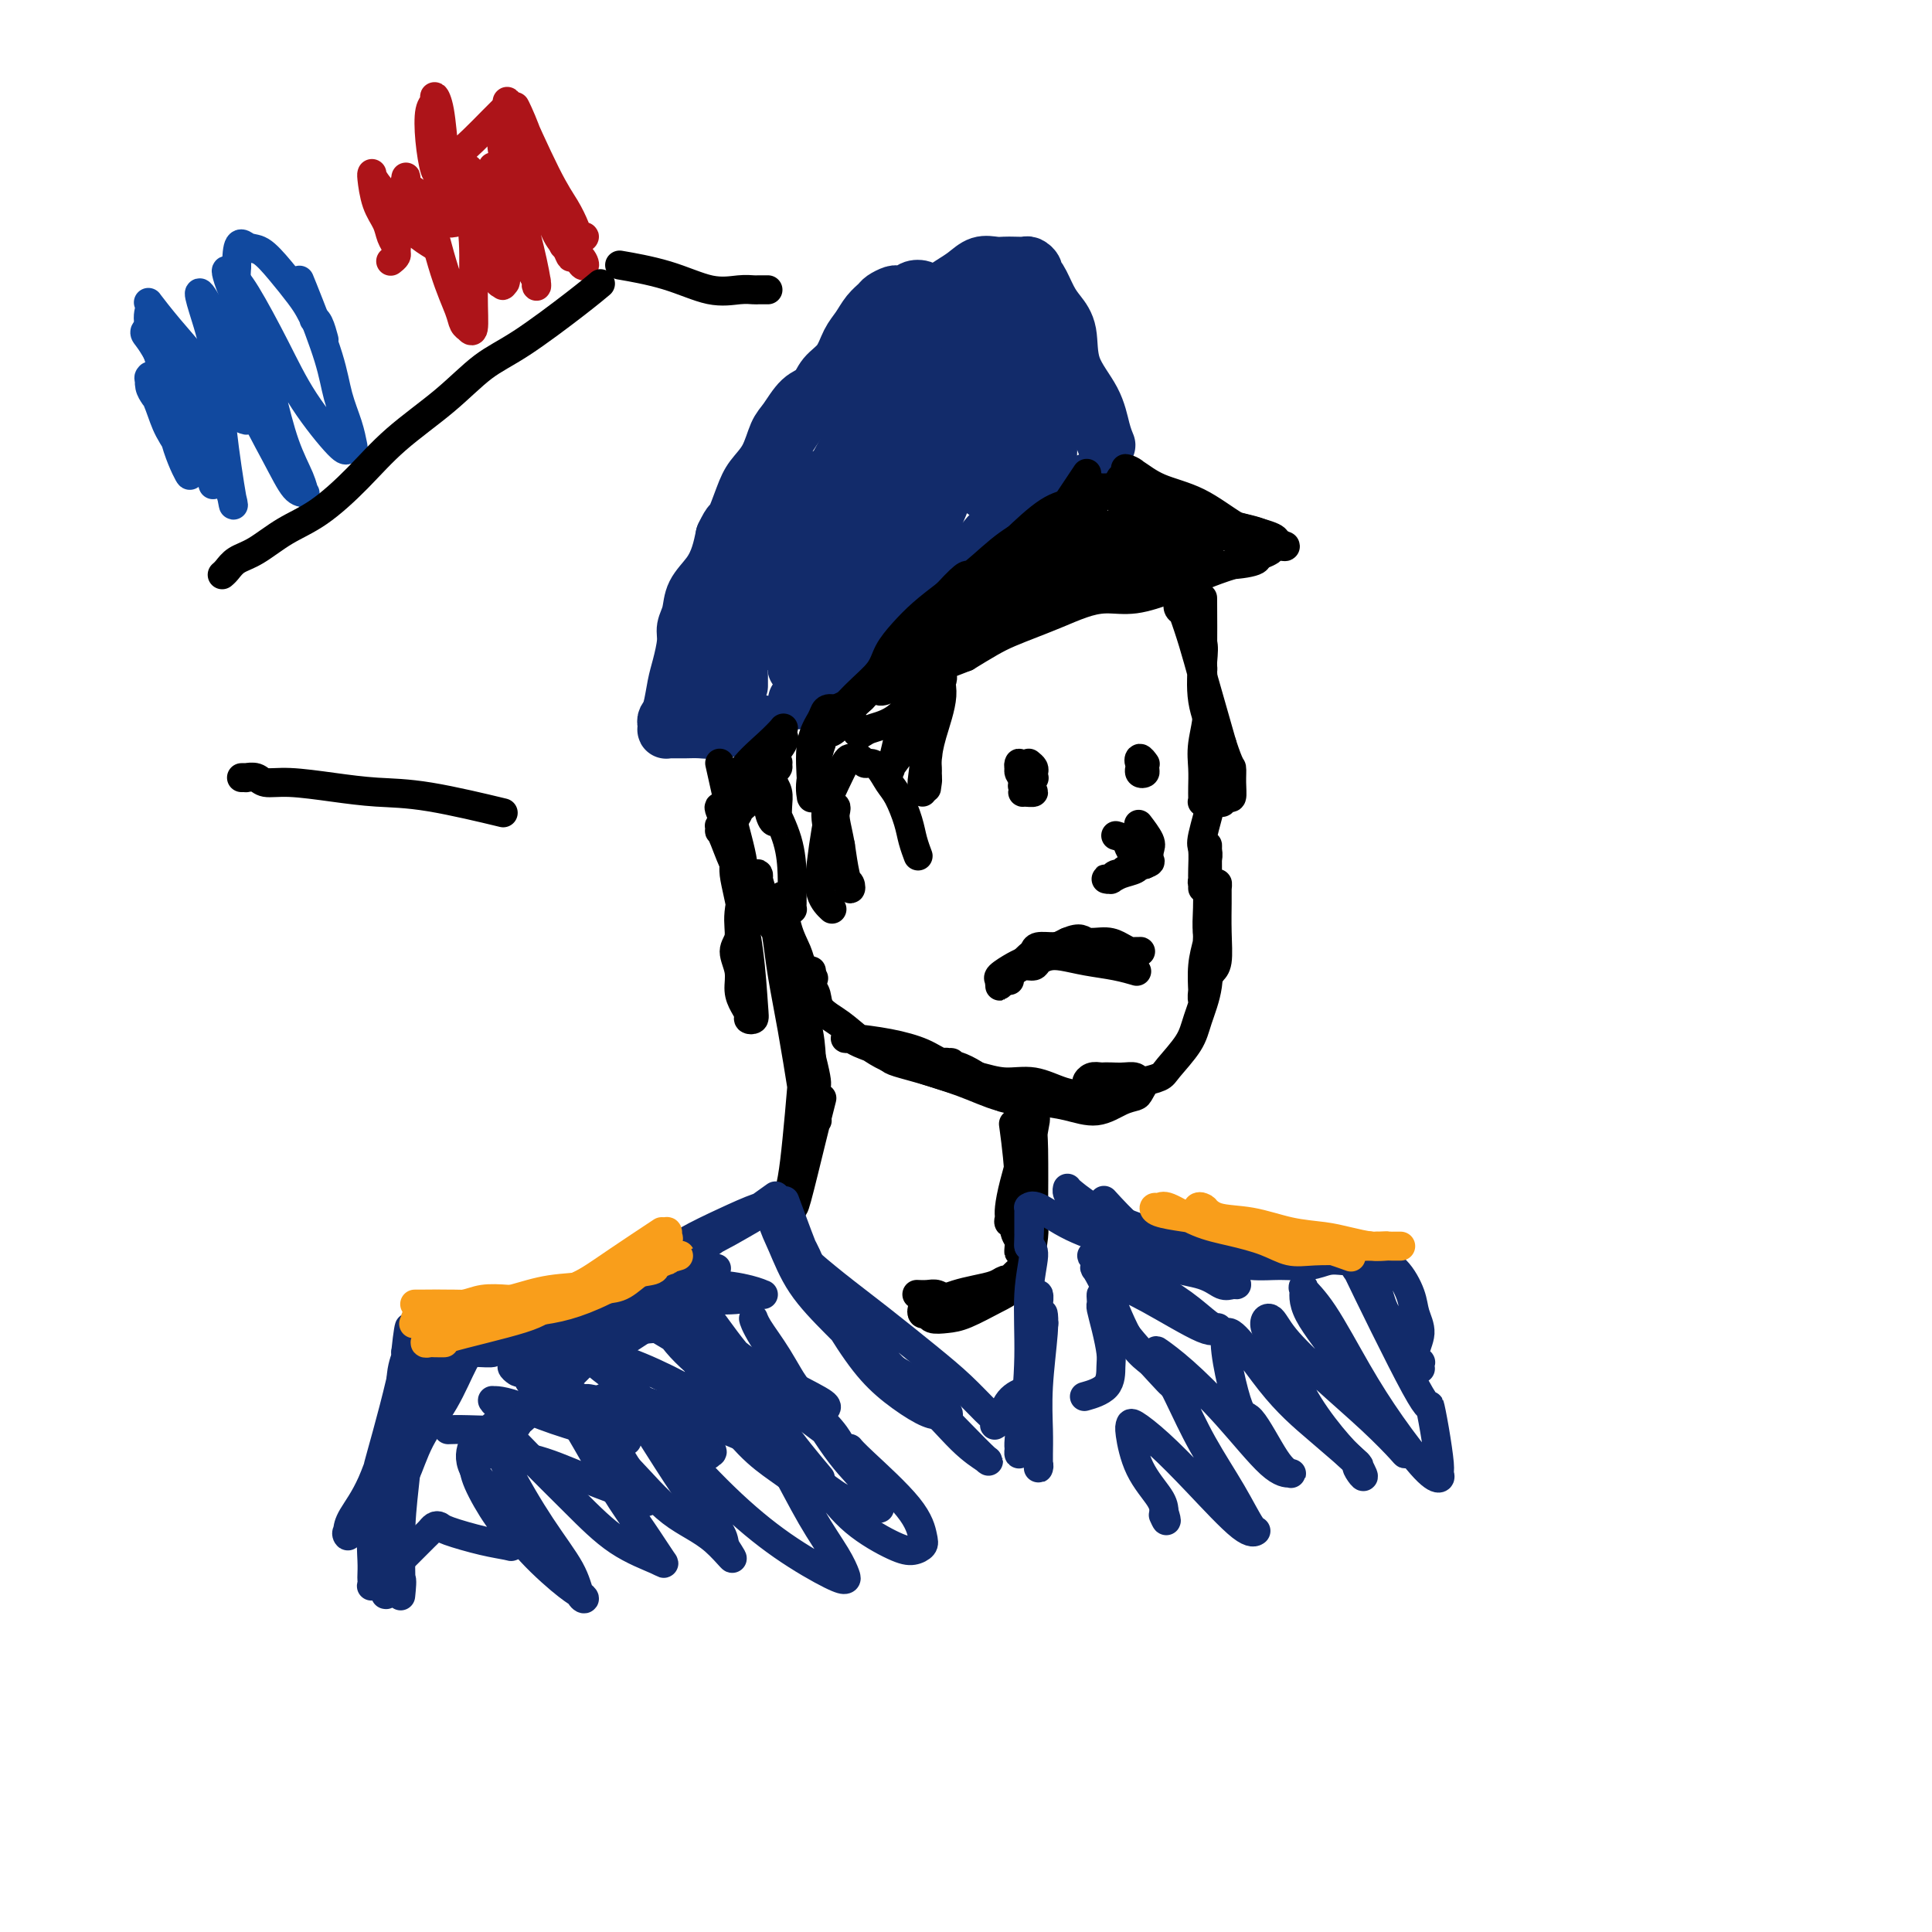 <svg viewBox='0 0 400 400' version='1.1' xmlns='http://www.w3.org/2000/svg' xmlns:xlink='http://www.w3.org/1999/xlink'><g fill='none' stroke='rgb(18,43,106)' stroke-width='12' stroke-linecap='round' stroke-linejoin='round'><path d='M229,92c0.006,0.014 0.012,0.029 0,0c-0.012,-0.029 -0.042,-0.101 0,0c0.042,0.101 0.156,0.376 0,0c-0.156,-0.376 -0.584,-1.402 -1,-3c-0.416,-1.598 -0.821,-3.766 -2,-6c-1.179,-2.234 -3.131,-4.532 -4,-7c-0.869,-2.468 -0.653,-5.105 -1,-7c-0.347,-1.895 -1.255,-3.046 -2,-4c-0.745,-0.954 -1.327,-1.709 -2,-3c-0.673,-1.291 -1.436,-3.116 -2,-4c-0.564,-0.884 -0.927,-0.825 -1,-1c-0.073,-0.175 0.146,-0.583 0,-1c-0.146,-0.417 -0.657,-0.843 -1,-1c-0.343,-0.157 -0.517,-0.044 -1,0c-0.483,0.044 -1.273,0.018 -2,0c-0.727,-0.018 -1.391,-0.027 -2,0c-0.609,0.027 -1.163,0.090 -2,0c-0.837,-0.090 -1.957,-0.333 -3,0c-1.043,0.333 -2.011,1.243 -3,2c-0.989,0.757 -2.001,1.360 -3,2c-0.999,0.640 -1.986,1.315 -3,2c-1.014,0.685 -2.056,1.380 -3,2c-0.944,0.620 -1.792,1.165 -3,2c-1.208,0.835 -2.777,1.958 -4,3c-1.223,1.042 -2.101,2.001 -3,3c-0.899,0.999 -1.819,2.038 -3,3c-1.181,0.962 -2.623,1.846 -4,3c-1.377,1.154 -2.688,2.577 -4,4'/><path d='M170,81c-5.624,4.434 -3.183,2.518 -3,3c0.183,0.482 -1.890,3.363 -3,5c-1.110,1.637 -1.256,2.030 -2,3c-0.744,0.970 -2.086,2.516 -3,4c-0.914,1.484 -1.401,2.907 -2,4c-0.599,1.093 -1.309,1.858 -2,3c-0.691,1.142 -1.362,2.662 -2,4c-0.638,1.338 -1.243,2.494 -2,4c-0.757,1.506 -1.667,3.364 -2,5c-0.333,1.636 -0.089,3.052 0,4c0.089,0.948 0.024,1.429 0,2c-0.024,0.571 -0.006,1.231 0,2c0.006,0.769 0.002,1.648 0,2c-0.002,0.352 -0.001,0.176 0,0'/><path d='M228,99c0.015,-0.002 0.029,-0.003 0,0c-0.029,0.003 -0.102,0.011 0,0c0.102,-0.011 0.378,-0.040 0,0c-0.378,0.040 -1.412,0.150 -3,1c-1.588,0.850 -3.731,2.439 -6,4c-2.269,1.561 -4.665,3.093 -7,4c-2.335,0.907 -4.609,1.191 -6,2c-1.391,0.809 -1.897,2.145 -3,3c-1.103,0.855 -2.802,1.229 -4,2c-1.198,0.771 -1.895,1.940 -3,3c-1.105,1.060 -2.616,2.011 -4,3c-1.384,0.989 -2.640,2.016 -4,3c-1.360,0.984 -2.826,1.925 -4,3c-1.174,1.075 -2.058,2.283 -3,3c-0.942,0.717 -1.944,0.941 -3,2c-1.056,1.059 -2.166,2.952 -3,4c-0.834,1.048 -1.390,1.251 -2,2c-0.610,0.749 -1.273,2.043 -2,3c-0.727,0.957 -1.518,1.577 -2,2c-0.482,0.423 -0.655,0.649 -1,1c-0.345,0.351 -0.863,0.826 -1,1c-0.137,0.174 0.108,0.047 0,0c-0.108,-0.047 -0.567,-0.013 -1,0c-0.433,0.013 -0.838,0.004 -1,0c-0.162,-0.004 -0.081,-0.002 0,0'/><path d='M153,140c0.000,-0.000 0.000,-0.001 0,0c0.000,0.001 0.000,0.003 0,0c0.000,-0.003 0.000,-0.011 0,0c-0.000,0.011 0.000,0.041 0,0c0.000,-0.041 0.000,-0.155 0,0c0.000,0.155 0.000,0.577 0,1c0.000,0.423 0.000,0.845 0,1c0.000,0.155 0.000,0.041 0,0c0.000,-0.041 0.000,-0.011 0,0c0.000,0.011 0.000,0.003 0,0c0.000,-0.003 0.000,-0.002 0,0'/><path d='M157,150c-0.016,0.002 -0.031,0.004 0,0c0.031,-0.004 0.109,-0.015 0,0c-0.109,0.015 -0.404,0.057 0,0c0.404,-0.057 1.507,-0.211 0,0c-1.507,0.211 -5.626,0.789 -8,1c-2.374,0.211 -3.004,0.056 -4,0c-0.996,-0.056 -2.358,-0.014 -3,0c-0.642,0.014 -0.564,0.001 -1,0c-0.436,-0.001 -1.386,0.011 -2,0c-0.614,-0.011 -0.894,-0.045 -1,0c-0.106,0.045 -0.040,0.168 0,0c0.040,-0.168 0.052,-0.626 0,-1c-0.052,-0.374 -0.168,-0.663 0,-1c0.168,-0.337 0.618,-0.723 1,-2c0.382,-1.277 0.694,-3.447 1,-5c0.306,-1.553 0.605,-2.491 1,-4c0.395,-1.509 0.886,-3.589 1,-5c0.114,-1.411 -0.149,-2.151 0,-3c0.149,-0.849 0.708,-1.805 1,-3c0.292,-1.195 0.315,-2.630 1,-4c0.685,-1.370 2.030,-2.677 3,-4c0.970,-1.323 1.563,-2.664 2,-4c0.437,-1.336 0.719,-2.668 1,-4'/><path d='M150,111c1.591,-3.368 1.567,-2.289 2,-3c0.433,-0.711 1.323,-3.214 2,-5c0.677,-1.786 1.143,-2.857 2,-4c0.857,-1.143 2.106,-2.360 3,-4c0.894,-1.640 1.432,-3.702 2,-5c0.568,-1.298 1.167,-1.830 2,-3c0.833,-1.170 1.900,-2.978 3,-4c1.100,-1.022 2.234,-1.260 3,-2c0.766,-0.740 1.163,-1.984 2,-3c0.837,-1.016 2.112,-1.806 3,-3c0.888,-1.194 1.389,-2.792 2,-4c0.611,-1.208 1.333,-2.026 2,-3c0.667,-0.974 1.278,-2.103 2,-3c0.722,-0.897 1.555,-1.561 2,-2c0.445,-0.439 0.501,-0.653 1,-1c0.499,-0.347 1.442,-0.829 2,-1c0.558,-0.171 0.731,-0.033 1,0c0.269,0.033 0.635,-0.040 1,0c0.365,0.040 0.728,0.192 1,0c0.272,-0.192 0.454,-0.728 1,-1c0.546,-0.272 1.456,-0.279 2,0c0.544,0.279 0.720,0.846 1,1c0.280,0.154 0.663,-0.103 1,0c0.337,0.103 0.629,0.566 1,1c0.371,0.434 0.820,0.838 1,1c0.180,0.162 0.090,0.081 0,0'/><path d='M212,72c-0.022,-0.014 -0.044,-0.028 0,0c0.044,0.028 0.154,0.099 0,0c-0.154,-0.099 -0.572,-0.369 -1,-1c-0.428,-0.631 -0.866,-1.625 -1,-2c-0.134,-0.375 0.034,-0.133 0,0c-0.034,0.133 -0.272,0.156 0,1c0.272,0.844 1.054,2.510 2,4c0.946,1.490 2.054,2.804 3,5c0.946,2.196 1.728,5.273 2,8c0.272,2.727 0.032,5.102 0,7c-0.032,1.898 0.144,3.317 0,4c-0.144,0.683 -0.608,0.630 -1,1c-0.392,0.370 -0.711,1.163 -1,2c-0.289,0.837 -0.547,1.718 -1,1c-0.453,-0.718 -1.101,-3.037 -2,-6c-0.899,-2.963 -2.050,-6.572 -3,-10c-0.950,-3.428 -1.701,-6.674 -2,-10c-0.299,-3.326 -0.147,-6.730 0,-9c0.147,-2.270 0.288,-3.405 0,-4c-0.288,-0.595 -1.006,-0.649 -1,-1c0.006,-0.351 0.737,-0.999 1,-1c0.263,-0.001 0.057,0.647 0,1c-0.057,0.353 0.036,0.412 1,2c0.964,1.588 2.800,4.704 4,8c1.200,3.296 1.766,6.772 2,10c0.234,3.228 0.137,6.207 0,9c-0.137,2.793 -0.315,5.398 -1,7c-0.685,1.602 -1.877,2.201 -3,3c-1.123,0.799 -2.178,1.800 -3,2c-0.822,0.200 -1.411,-0.400 -2,-1'/><path d='M205,102c-2.037,-0.313 -3.131,-3.097 -4,-6c-0.869,-2.903 -1.515,-5.927 -2,-10c-0.485,-4.073 -0.810,-9.195 -1,-13c-0.190,-3.805 -0.246,-6.293 0,-8c0.246,-1.707 0.794,-2.634 1,-3c0.206,-0.366 0.070,-0.171 0,0c-0.070,0.171 -0.074,0.317 0,0c0.074,-0.317 0.225,-1.096 1,0c0.775,1.096 2.176,4.068 2,8c-0.176,3.932 -1.927,8.823 -3,13c-1.073,4.177 -1.469,7.641 -2,11c-0.531,3.359 -1.198,6.615 -2,9c-0.802,2.385 -1.738,3.899 -2,5c-0.262,1.101 0.149,1.788 0,2c-0.149,0.212 -0.858,-0.052 -1,0c-0.142,0.052 0.282,0.418 0,0c-0.282,-0.418 -1.271,-1.621 -2,-5c-0.729,-3.379 -1.198,-8.934 -1,-14c0.198,-5.066 1.062,-9.645 2,-13c0.938,-3.355 1.950,-5.488 3,-7c1.050,-1.512 2.137,-2.403 3,-3c0.863,-0.597 1.502,-0.898 2,-1c0.498,-0.102 0.856,-0.004 1,0c0.144,0.004 0.074,-0.087 0,2c-0.074,2.087 -0.151,6.352 -1,11c-0.849,4.648 -2.470,9.679 -4,14c-1.530,4.321 -2.971,7.931 -4,11c-1.029,3.069 -1.647,5.596 -2,8c-0.353,2.404 -0.441,4.686 -1,6c-0.559,1.314 -1.588,1.661 -2,2c-0.412,0.339 -0.206,0.669 0,1'/><path d='M186,122c-2.328,8.555 -1.147,2.443 -1,-1c0.147,-3.443 -0.742,-4.216 -1,-7c-0.258,-2.784 0.113,-7.579 1,-14c0.887,-6.421 2.291,-14.467 3,-18c0.709,-3.533 0.723,-2.554 1,-3c0.277,-0.446 0.816,-2.317 1,-3c0.184,-0.683 0.014,-0.179 0,0c-0.014,0.179 0.129,0.034 0,0c-0.129,-0.034 -0.532,0.041 -1,0c-0.468,-0.041 -1.003,-0.200 -2,2c-0.997,2.200 -2.457,6.760 -4,11c-1.543,4.240 -3.170,8.159 -4,12c-0.830,3.841 -0.863,7.603 -1,11c-0.137,3.397 -0.378,6.430 -1,9c-0.622,2.570 -1.626,4.679 -2,6c-0.374,1.321 -0.119,1.854 0,2c0.119,0.146 0.100,-0.096 0,0c-0.100,0.096 -0.283,0.532 0,-2c0.283,-2.532 1.032,-8.030 2,-13c0.968,-4.970 2.155,-9.413 3,-14c0.845,-4.587 1.348,-9.319 2,-13c0.652,-3.681 1.453,-6.310 2,-8c0.547,-1.690 0.841,-2.441 1,-3c0.159,-0.559 0.183,-0.924 0,-1c-0.183,-0.076 -0.573,0.139 -1,0c-0.427,-0.139 -0.891,-0.631 -2,2c-1.109,2.631 -2.864,8.386 -5,13c-2.136,4.614 -4.652,8.088 -6,12c-1.348,3.912 -1.528,8.260 -2,12c-0.472,3.740 -1.236,6.870 -2,10'/><path d='M167,124c-0.862,4.795 -1.015,5.782 -1,7c0.015,1.218 0.200,2.667 0,4c-0.200,1.333 -0.785,2.548 -1,3c-0.215,0.452 -0.061,0.140 0,0c0.061,-0.140 0.029,-0.107 0,0c-0.029,0.107 -0.057,0.289 0,-2c0.057,-2.289 0.197,-7.048 1,-12c0.803,-4.952 2.269,-10.097 3,-14c0.731,-3.903 0.725,-6.563 1,-8c0.275,-1.437 0.829,-1.650 1,-2c0.171,-0.350 -0.041,-0.837 0,-1c0.041,-0.163 0.334,-0.000 0,0c-0.334,0.000 -1.295,-0.161 -3,2c-1.705,2.161 -4.156,6.644 -6,10c-1.844,3.356 -3.083,5.585 -4,8c-0.917,2.415 -1.514,5.015 -2,7c-0.486,1.985 -0.862,3.354 -1,4c-0.138,0.646 -0.040,0.569 0,1c0.040,0.431 0.020,1.369 0,2c-0.020,0.631 -0.040,0.954 0,1c0.040,0.046 0.140,-0.187 0,0c-0.140,0.187 -0.521,0.793 0,0c0.521,-0.793 1.943,-2.985 3,-6c1.057,-3.015 1.747,-6.853 2,-9c0.253,-2.147 0.069,-2.603 0,-3c-0.069,-0.397 -0.021,-0.733 0,-1c0.021,-0.267 0.016,-0.463 0,0c-0.016,0.463 -0.043,1.586 -1,4c-0.957,2.414 -2.845,6.118 -4,9c-1.155,2.882 -1.578,4.941 -2,7'/><path d='M153,135c-1.843,4.740 -1.950,4.591 -2,5c-0.050,0.409 -0.041,1.378 0,2c0.041,0.622 0.116,0.898 0,1c-0.116,0.102 -0.423,0.030 0,-1c0.423,-1.030 1.578,-3.019 2,-5c0.422,-1.981 0.113,-3.953 0,-5c-0.113,-1.047 -0.030,-1.170 0,-1c0.030,0.170 0.008,0.633 0,1c-0.008,0.367 -0.002,0.637 0,1c0.002,0.363 0.001,0.818 0,1c-0.001,0.182 -0.000,0.091 0,0'/></g>
<g fill='none' stroke='rgb(0,0,0)' stroke-width='6' stroke-linecap='round' stroke-linejoin='round'><path d='M232,104c-0.432,-0.431 -0.864,-0.862 -1,-1c-0.136,-0.138 0.023,0.018 0,0c-0.023,-0.018 -0.228,-0.211 0,0c0.228,0.211 0.891,0.824 1,1c0.109,0.176 -0.334,-0.086 0,0c0.334,0.086 1.447,0.519 2,1c0.553,0.481 0.545,1.011 1,1c0.455,-0.011 1.371,-0.563 3,0c1.629,0.563 3.971,2.242 6,3c2.029,0.758 3.745,0.596 6,1c2.255,0.404 5.048,1.376 7,2c1.952,0.624 3.063,0.902 4,1c0.937,0.098 1.701,0.018 2,0c0.299,-0.018 0.132,0.025 0,0c-0.132,-0.025 -0.229,-0.120 0,0c0.229,0.120 0.784,0.454 0,1c-0.784,0.546 -2.907,1.303 -5,2c-2.093,0.697 -4.155,1.335 -6,2c-1.845,0.665 -3.472,1.357 -5,2c-1.528,0.643 -2.956,1.236 -5,2c-2.044,0.764 -4.702,1.699 -7,2c-2.298,0.301 -4.236,-0.032 -6,0c-1.764,0.032 -3.356,0.431 -5,1c-1.644,0.569 -3.341,1.310 -5,2c-1.659,0.690 -3.280,1.329 -5,2c-1.720,0.671 -3.540,1.373 -5,2c-1.460,0.627 -2.560,1.179 -4,2c-1.440,0.821 -3.220,1.910 -5,3'/><path d='M200,136c-10.363,3.963 -5.771,2.372 -5,2c0.771,-0.372 -2.280,0.475 -4,1c-1.720,0.525 -2.111,0.728 -3,1c-0.889,0.272 -2.278,0.613 -3,1c-0.722,0.387 -0.778,0.822 -1,1c-0.222,0.178 -0.609,0.100 -1,0c-0.391,-0.100 -0.785,-0.223 -1,0c-0.215,0.223 -0.250,0.791 0,1c0.250,0.209 0.786,0.060 1,0c0.214,-0.060 0.107,-0.030 0,0'/><path d='M225,98c-1.322,1.975 -2.643,3.950 -4,6c-1.357,2.050 -2.749,4.176 -4,6c-1.251,1.824 -2.361,3.345 -4,5c-1.639,1.655 -3.807,3.443 -6,5c-2.193,1.557 -4.411,2.882 -6,4c-1.589,1.118 -2.547,2.028 -4,3c-1.453,0.972 -3.400,2.006 -5,3c-1.600,0.994 -2.854,1.950 -4,3c-1.146,1.050 -2.183,2.195 -3,3c-0.817,0.805 -1.412,1.270 -2,2c-0.588,0.730 -1.169,1.726 -2,3c-0.831,1.274 -1.911,2.827 -3,4c-1.089,1.173 -2.186,1.966 -3,3c-0.814,1.034 -1.343,2.310 -2,3c-0.657,0.690 -1.440,0.793 -2,1c-0.560,0.207 -0.897,0.517 -1,1c-0.103,0.483 0.026,1.141 0,1c-0.026,-0.141 -0.209,-1.079 1,-3c1.209,-1.921 3.810,-4.824 6,-7c2.190,-2.176 3.971,-3.624 5,-5c1.029,-1.376 1.307,-2.678 2,-4c0.693,-1.322 1.802,-2.664 3,-4c1.198,-1.336 2.485,-2.668 4,-4c1.515,-1.332 3.257,-2.666 5,-4'/><path d='M196,123c4.867,-5.296 4.034,-3.538 5,-4c0.966,-0.462 3.730,-3.146 6,-5c2.270,-1.854 4.047,-2.878 6,-4c1.953,-1.122 4.082,-2.343 5,-3c0.918,-0.657 0.626,-0.750 1,-1c0.374,-0.250 1.413,-0.658 2,-1c0.587,-0.342 0.720,-0.617 1,-1c0.280,-0.383 0.705,-0.873 1,-1c0.295,-0.127 0.460,0.110 1,0c0.540,-0.110 1.454,-0.565 2,-1c0.546,-0.435 0.724,-0.849 1,-1c0.276,-0.151 0.651,-0.040 1,0c0.349,0.040 0.671,0.009 1,0c0.329,-0.009 0.664,0.005 1,0c0.336,-0.005 0.671,-0.027 1,0c0.329,0.027 0.650,0.104 1,0c0.350,-0.104 0.729,-0.390 2,0c1.271,0.390 3.434,1.456 5,2c1.566,0.544 2.534,0.565 4,1c1.466,0.435 3.429,1.283 5,2c1.571,0.717 2.749,1.302 4,2c1.251,0.698 2.573,1.508 4,2c1.427,0.492 2.958,0.665 4,1c1.042,0.335 1.594,0.830 2,1c0.406,0.170 0.666,0.015 1,0c0.334,-0.015 0.744,0.111 1,0c0.256,-0.111 0.359,-0.460 -1,-1c-1.359,-0.540 -4.179,-1.270 -7,-2'/><path d='M256,109c-2.480,-1.459 -5.180,-3.605 -8,-5c-2.820,-1.395 -5.758,-2.039 -8,-3c-2.242,-0.961 -3.786,-2.240 -5,-3c-1.214,-0.760 -2.099,-1.003 -2,-1c0.099,0.003 1.180,0.252 2,1c0.820,0.748 1.378,1.997 3,3c1.622,1.003 4.309,1.761 7,3c2.691,1.239 5.386,2.958 8,4c2.614,1.042 5.148,1.405 7,2c1.852,0.595 3.022,1.421 4,2c0.978,0.579 1.762,0.912 2,1c0.238,0.088 -0.071,-0.071 0,0c0.071,0.071 0.522,0.370 -1,0c-1.522,-0.370 -5.017,-1.408 -8,-3c-2.983,-1.592 -5.454,-3.737 -8,-5c-2.546,-1.263 -5.168,-1.644 -7,-2c-1.832,-0.356 -2.874,-0.688 -4,-1c-1.126,-0.312 -2.338,-0.603 -3,-1c-0.662,-0.397 -0.775,-0.900 -1,-1c-0.225,-0.100 -0.560,0.204 -1,0c-0.440,-0.204 -0.983,-0.915 -1,-1c-0.017,-0.085 0.491,0.458 1,1'/><path d='M233,100c-4.008,-1.284 1.474,1.506 5,3c3.526,1.494 5.098,1.692 8,3c2.902,1.308 7.135,3.726 9,5c1.865,1.274 1.361,1.403 2,2c0.639,0.597 2.422,1.663 3,2c0.578,0.337 -0.047,-0.053 0,0c0.047,0.053 0.766,0.550 0,1c-0.766,0.450 -3.016,0.853 -6,1c-2.984,0.147 -6.701,0.039 -10,0c-3.299,-0.039 -6.179,-0.010 -9,0c-2.821,0.010 -5.583,0.002 -8,0c-2.417,-0.002 -4.487,0.001 -6,0c-1.513,-0.001 -2.467,-0.005 -3,0c-0.533,0.005 -0.645,0.020 -1,0c-0.355,-0.020 -0.953,-0.076 -1,0c-0.047,0.076 0.456,0.283 2,0c1.544,-0.283 4.129,-1.057 7,-2c2.871,-0.943 6.027,-2.057 9,-3c2.973,-0.943 5.762,-1.717 8,-2c2.238,-0.283 3.926,-0.077 5,0c1.074,0.077 1.535,0.023 2,0c0.465,-0.023 0.933,-0.015 1,0c0.067,0.015 -0.268,0.038 0,0c0.268,-0.038 1.140,-0.136 -1,0c-2.140,0.136 -7.292,0.506 -12,1c-4.708,0.494 -8.973,1.112 -13,2c-4.027,0.888 -7.815,2.047 -11,3c-3.185,0.953 -5.767,1.701 -7,2c-1.233,0.299 -1.116,0.150 -1,0'/><path d='M205,118c-6.646,1.193 -0.761,0.177 1,0c1.761,-0.177 -0.602,0.485 2,0c2.602,-0.485 10.168,-2.116 14,-3c3.832,-0.884 3.930,-1.021 6,-2c2.070,-0.979 6.113,-2.799 9,-4c2.887,-1.201 4.618,-1.784 6,-2c1.382,-0.216 2.413,-0.067 3,0c0.587,0.067 0.728,0.052 1,0c0.272,-0.052 0.675,-0.141 -1,0c-1.675,0.141 -5.429,0.511 -10,1c-4.571,0.489 -9.961,1.098 -14,2c-4.039,0.902 -6.728,2.097 -9,3c-2.272,0.903 -4.128,1.512 -5,2c-0.872,0.488 -0.760,0.853 -1,1c-0.240,0.147 -0.830,0.075 -1,0c-0.170,-0.075 0.082,-0.152 0,0c-0.082,0.152 -0.499,0.533 0,0c0.499,-0.533 1.913,-1.981 4,-4c2.087,-2.019 4.845,-4.609 7,-6c2.155,-1.391 3.705,-1.582 5,-2c1.295,-0.418 2.334,-1.064 3,-1c0.666,0.064 0.960,0.836 1,1c0.040,0.164 -0.173,-0.280 0,0c0.173,0.280 0.734,1.284 0,3c-0.734,1.716 -2.761,4.145 -5,6c-2.239,1.855 -4.688,3.138 -7,5c-2.312,1.862 -4.486,4.303 -6,6c-1.514,1.697 -2.369,2.649 -3,3c-0.631,0.351 -1.037,0.100 -1,0c0.037,-0.100 0.519,-0.050 1,0'/><path d='M205,127c-2.043,2.227 3.349,-2.204 7,-5c3.651,-2.796 5.559,-3.957 10,-6c4.441,-2.043 11.414,-4.968 15,-6c3.586,-1.032 3.784,-0.173 5,0c1.216,0.173 3.448,-0.341 5,0c1.552,0.341 2.422,1.538 3,2c0.578,0.462 0.862,0.190 1,0c0.138,-0.190 0.130,-0.297 0,0c-0.130,0.297 -0.383,1.000 -3,2c-2.617,1.000 -7.600,2.299 -12,3c-4.400,0.701 -8.218,0.803 -12,2c-3.782,1.197 -7.528,3.487 -11,5c-3.472,1.513 -6.672,2.248 -9,3c-2.328,0.752 -3.786,1.523 -5,2c-1.214,0.477 -2.186,0.662 -3,1c-0.814,0.338 -1.471,0.828 -2,1c-0.529,0.172 -0.930,0.025 -1,0c-0.070,-0.025 0.192,0.070 0,0c-0.192,-0.070 -0.838,-0.306 0,-1c0.838,-0.694 3.159,-1.846 6,-3c2.841,-1.154 6.203,-2.309 10,-4c3.797,-1.691 8.030,-3.917 12,-5c3.970,-1.083 7.676,-1.022 11,-1c3.324,0.022 6.265,0.006 9,0c2.735,-0.006 5.264,-0.003 7,0c1.736,0.003 2.679,0.004 3,0c0.321,-0.004 0.020,-0.015 0,0c-0.020,0.015 0.242,0.056 0,0c-0.242,-0.056 -0.988,-0.207 -4,0c-3.012,0.207 -8.289,0.774 -13,2c-4.711,1.226 -8.855,3.113 -13,5'/><path d='M221,124c-6.514,1.865 -7.798,3.027 -10,4c-2.202,0.973 -5.323,1.755 -9,3c-3.677,1.245 -7.909,2.952 -10,4c-2.091,1.048 -2.040,1.436 -3,2c-0.960,0.564 -2.932,1.303 -4,2c-1.068,0.697 -1.231,1.353 -2,2c-0.769,0.647 -2.142,1.287 -3,2c-0.858,0.713 -1.199,1.501 -2,2c-0.801,0.499 -2.061,0.711 -3,1c-0.939,0.289 -1.558,0.656 -2,1c-0.442,0.344 -0.707,0.667 -1,1c-0.293,0.333 -0.615,0.677 -1,1c-0.385,0.323 -0.835,0.625 -1,1c-0.165,0.375 -0.047,0.821 0,1c0.047,0.179 0.024,0.089 0,0'/><path d='M170,151c0.226,0.597 0.453,1.195 0,3c-0.453,1.805 -1.585,4.819 -2,7c-0.415,2.181 -0.113,3.529 0,4c0.113,0.471 0.037,0.064 0,0c-0.037,-0.064 -0.036,0.214 0,0c0.036,-0.214 0.105,-0.921 0,-3c-0.105,-2.079 -0.386,-5.531 0,-8c0.386,-2.469 1.438,-3.955 2,-5c0.562,-1.045 0.633,-1.651 1,-2c0.367,-0.349 1.029,-0.443 2,0c0.971,0.443 2.250,1.422 3,2c0.750,0.578 0.972,0.754 1,1c0.028,0.246 -0.138,0.562 0,1c0.138,0.438 0.579,0.997 1,1c0.421,0.003 0.820,-0.550 2,-1c1.180,-0.450 3.139,-0.797 5,-2c1.861,-1.203 3.622,-3.260 5,-5c1.378,-1.740 2.371,-3.161 3,-4c0.629,-0.839 0.894,-1.097 1,-1c0.106,0.097 0.053,0.548 0,1'/><path d='M194,140c2.431,-1.054 0.507,2.311 -1,5c-1.507,2.689 -2.598,4.703 -4,7c-1.402,2.297 -3.115,4.877 -4,6c-0.885,1.123 -0.942,0.787 -1,1c-0.058,0.213 -0.117,0.974 0,1c0.117,0.026 0.412,-0.682 1,-3c0.588,-2.318 1.471,-6.244 2,-9c0.529,-2.756 0.703,-4.341 1,-5c0.297,-0.659 0.717,-0.391 1,0c0.283,0.391 0.430,0.906 1,2c0.570,1.094 1.564,2.767 2,5c0.436,2.233 0.313,5.025 0,7c-0.313,1.975 -0.817,3.132 -1,4c-0.183,0.868 -0.045,1.447 0,2c0.045,0.553 -0.004,1.081 0,1c0.004,-0.081 0.061,-0.771 0,-1c-0.061,-0.229 -0.240,0.001 0,-2c0.240,-2.001 0.900,-6.234 1,-10c0.100,-3.766 -0.360,-7.064 0,-9c0.360,-1.936 1.540,-2.511 2,-3c0.460,-0.489 0.200,-0.892 0,-1c-0.200,-0.108 -0.341,0.079 0,1c0.341,0.921 1.163,2.575 1,5c-0.163,2.425 -1.312,5.619 -2,8c-0.688,2.381 -0.916,3.947 -1,5c-0.084,1.053 -0.022,1.591 0,2c0.022,0.409 0.006,0.688 0,1c-0.006,0.312 -0.003,0.656 0,1'/><path d='M192,161c-0.311,3.644 -0.089,1.756 0,1c0.089,-0.756 0.044,-0.378 0,0'/><path d='M190,177c0.007,0.018 0.014,0.036 0,0c-0.014,-0.036 -0.048,-0.128 0,0c0.048,0.128 0.179,0.474 0,0c-0.179,-0.474 -0.666,-1.769 -1,-3c-0.334,-1.231 -0.513,-2.397 -1,-4c-0.487,-1.603 -1.282,-3.644 -2,-5c-0.718,-1.356 -1.358,-2.027 -2,-3c-0.642,-0.973 -1.285,-2.246 -2,-3c-0.715,-0.754 -1.501,-0.987 -2,-1c-0.499,-0.013 -0.710,0.194 -1,0c-0.290,-0.194 -0.657,-0.788 -1,-1c-0.343,-0.212 -0.660,-0.043 -1,0c-0.340,0.043 -0.701,-0.040 -1,0c-0.299,0.040 -0.536,0.203 -1,1c-0.464,0.797 -1.155,2.230 -2,4c-0.845,1.770 -1.845,3.879 -2,6c-0.155,2.121 0.537,4.255 1,6c0.463,1.745 0.699,3.100 1,4c0.301,0.900 0.666,1.345 1,2c0.334,0.655 0.636,1.521 1,2c0.364,0.479 0.788,0.572 1,1c0.212,0.428 0.211,1.192 0,1c-0.211,-0.192 -0.632,-1.341 -1,-3c-0.368,-1.659 -0.684,-3.830 -1,-6'/><path d='M174,175c-0.378,-2.112 -0.822,-3.891 -1,-5c-0.178,-1.109 -0.089,-1.548 0,-2c0.089,-0.452 0.180,-0.918 0,-1c-0.180,-0.082 -0.629,0.220 -1,1c-0.371,0.780 -0.663,2.038 -1,4c-0.337,1.962 -0.719,4.629 -1,7c-0.281,2.371 -0.460,4.446 0,6c0.460,1.554 1.560,2.587 2,3c0.440,0.413 0.220,0.207 0,0'/><path d='M249,125c-0.006,-1.028 -0.012,-2.056 0,0c0.012,2.056 0.042,7.195 0,11c-0.042,3.805 -0.155,6.277 0,8c0.155,1.723 0.578,2.696 1,4c0.422,1.304 0.845,2.940 1,4c0.155,1.060 0.044,1.546 0,2c-0.044,0.454 -0.019,0.877 0,1c0.019,0.123 0.033,-0.053 0,0c-0.033,0.053 -0.113,0.334 0,0c0.113,-0.334 0.419,-1.285 0,-3c-0.419,-1.715 -1.561,-4.196 -2,-7c-0.439,-2.804 -0.173,-5.932 0,-8c0.173,-2.068 0.254,-3.078 0,-4c-0.254,-0.922 -0.841,-1.756 -1,-2c-0.159,-0.244 0.112,0.104 0,0c-0.112,-0.104 -0.605,-0.659 -1,-1c-0.395,-0.341 -0.692,-0.467 -1,-1c-0.308,-0.533 -0.627,-1.475 -1,-2c-0.373,-0.525 -0.802,-0.635 -1,-1c-0.198,-0.365 -0.166,-0.984 0,-1c0.166,-0.016 0.467,0.573 1,2c0.533,1.427 1.297,3.692 2,6c0.703,2.308 1.343,4.660 2,7c0.657,2.340 1.331,4.669 2,7c0.669,2.331 1.335,4.666 2,7'/><path d='M253,154c1.694,5.177 1.928,4.620 2,5c0.072,0.380 -0.018,1.696 0,3c0.018,1.304 0.144,2.597 0,3c-0.144,0.403 -0.560,-0.085 -1,0c-0.440,0.085 -0.906,0.744 -1,1c-0.094,0.256 0.182,0.110 0,0c-0.182,-0.110 -0.823,-0.184 -1,-1c-0.177,-0.816 0.110,-2.376 0,-5c-0.110,-2.624 -0.618,-6.313 -1,-9c-0.382,-2.687 -0.638,-4.371 -1,-6c-0.362,-1.629 -0.829,-3.204 -1,-4c-0.171,-0.796 -0.047,-0.813 0,-1c0.047,-0.187 0.017,-0.545 0,-1c-0.017,-0.455 -0.023,-1.007 0,-1c0.023,0.007 0.073,0.574 0,1c-0.073,0.426 -0.268,0.712 0,2c0.268,1.288 1.000,3.577 1,6c-0.000,2.423 -0.732,4.979 -1,7c-0.268,2.021 -0.071,3.508 0,5c0.071,1.492 0.018,2.989 0,4c-0.018,1.011 -0.001,1.537 0,2c0.001,0.463 -0.015,0.864 0,1c0.015,0.136 0.060,0.008 0,0c-0.060,-0.008 -0.226,0.103 0,0c0.226,-0.103 0.844,-0.419 1,-1c0.156,-0.581 -0.150,-1.426 0,-2c0.150,-0.574 0.757,-0.878 1,-1c0.243,-0.122 0.121,-0.061 0,0'/><path d='M251,162c0.277,-0.680 -0.031,-0.379 0,0c0.031,0.379 0.401,0.837 0,3c-0.401,2.163 -1.571,6.032 -2,8c-0.429,1.968 -0.115,2.035 0,3c0.115,0.965 0.031,2.829 0,4c-0.031,1.171 -0.009,1.648 0,2c0.009,0.352 0.006,0.578 0,1c-0.006,0.422 -0.016,1.038 0,1c0.016,-0.038 0.057,-0.732 0,-1c-0.057,-0.268 -0.211,-0.110 0,-1c0.211,-0.890 0.789,-2.828 1,-4c0.211,-1.172 0.057,-1.578 0,-2c-0.057,-0.422 -0.016,-0.861 0,-1c0.016,-0.139 0.008,0.020 0,1c-0.008,0.980 -0.016,2.781 0,5c0.016,2.219 0.057,4.856 0,7c-0.057,2.144 -0.211,3.793 0,5c0.211,1.207 0.788,1.970 1,3c0.212,1.030 0.061,2.325 0,3c-0.061,0.675 -0.030,0.728 0,1c0.030,0.272 0.061,0.764 0,1c-0.061,0.236 -0.212,0.218 0,0c0.212,-0.218 0.789,-0.636 1,-2c0.211,-1.364 0.056,-3.676 0,-6c-0.056,-2.324 -0.014,-4.662 0,-6c0.014,-1.338 0.001,-1.676 0,-2c-0.001,-0.324 0.010,-0.633 0,-1c-0.010,-0.367 -0.041,-0.791 0,-1c0.041,-0.209 0.155,-0.203 0,1c-0.155,1.203 -0.577,3.601 -1,6'/><path d='M251,190c-0.321,1.834 -0.622,3.418 -1,5c-0.378,1.582 -0.833,3.160 -1,5c-0.167,1.840 -0.046,3.942 0,5c0.046,1.058 0.016,1.074 0,1c-0.016,-0.074 -0.018,-0.236 0,0c0.018,0.236 0.057,0.872 0,1c-0.057,0.128 -0.211,-0.251 0,-2c0.211,-1.749 0.788,-4.869 1,-7c0.212,-2.131 0.058,-3.272 0,-4c-0.058,-0.728 -0.022,-1.042 0,-1c0.022,0.042 0.030,0.438 0,1c-0.030,0.562 -0.099,1.288 0,3c0.099,1.712 0.366,4.409 0,7c-0.366,2.591 -1.364,5.076 -2,7c-0.636,1.924 -0.910,3.286 -2,5c-1.090,1.714 -2.995,3.780 -4,5c-1.005,1.220 -1.109,1.595 -2,2c-0.891,0.405 -2.569,0.842 -4,1c-1.431,0.158 -2.616,0.039 -4,0c-1.384,-0.039 -2.968,0.003 -4,0c-1.032,-0.003 -1.514,-0.052 -2,0c-0.486,0.052 -0.977,0.206 -1,0c-0.023,-0.206 0.422,-0.773 1,-1c0.578,-0.227 1.289,-0.113 2,0'/><path d='M228,223c1.199,-0.136 2.696,0.023 4,0c1.304,-0.023 2.414,-0.227 3,0c0.586,0.227 0.647,0.885 1,1c0.353,0.115 0.998,-0.315 1,0c0.002,0.315 -0.640,1.374 -1,2c-0.360,0.626 -0.438,0.819 -1,1c-0.562,0.181 -1.607,0.349 -3,1c-1.393,0.651 -3.135,1.786 -5,2c-1.865,0.214 -3.852,-0.492 -6,-1c-2.148,-0.508 -4.456,-0.817 -7,-1c-2.544,-0.183 -5.323,-0.241 -7,-1c-1.677,-0.759 -2.253,-2.219 -3,-3c-0.747,-0.781 -1.664,-0.882 -2,-1c-0.336,-0.118 -0.092,-0.253 1,0c1.092,0.253 3.032,0.895 5,1c1.968,0.105 3.963,-0.326 6,0c2.037,0.326 4.116,1.408 6,2c1.884,0.592 3.574,0.695 5,1c1.426,0.305 2.588,0.811 3,1c0.412,0.189 0.075,0.060 0,0c-0.075,-0.060 0.114,-0.050 0,0c-0.114,0.050 -0.531,0.140 -3,0c-2.469,-0.140 -6.990,-0.510 -11,-1c-4.010,-0.490 -7.510,-1.102 -11,-2c-3.490,-0.898 -6.971,-2.083 -10,-3c-3.029,-0.917 -5.606,-1.565 -7,-2c-1.394,-0.435 -1.606,-0.655 -2,-1c-0.394,-0.345 -0.970,-0.813 -1,-1c-0.030,-0.187 0.485,-0.094 1,0'/><path d='M184,218c-2.039,-0.922 2.363,0.274 6,1c3.637,0.726 6.510,0.981 9,2c2.490,1.019 4.596,2.800 7,4c2.404,1.200 5.107,1.819 6,2c0.893,0.181 -0.024,-0.077 -1,0c-0.976,0.077 -2.012,0.487 -4,0c-1.988,-0.487 -4.927,-1.871 -8,-3c-3.073,-1.129 -6.278,-2.001 -9,-3c-2.722,-0.999 -4.960,-2.124 -7,-3c-2.040,-0.876 -3.883,-1.503 -5,-2c-1.117,-0.497 -1.509,-0.863 -2,-1c-0.491,-0.137 -1.083,-0.045 -1,0c0.083,0.045 0.840,0.044 1,0c0.160,-0.044 -0.278,-0.131 1,0c1.278,0.131 4.271,0.480 7,1c2.729,0.520 5.193,1.210 7,2c1.807,0.790 2.959,1.679 4,2c1.041,0.321 1.973,0.074 2,0c0.027,-0.074 -0.852,0.024 -1,0c-0.148,-0.024 0.433,-0.169 -1,0c-1.433,0.169 -4.880,0.652 -8,0c-3.120,-0.652 -5.911,-2.441 -8,-4c-2.089,-1.559 -3.474,-2.890 -5,-4c-1.526,-1.110 -3.194,-1.999 -4,-3c-0.806,-1.001 -0.752,-2.114 -1,-3c-0.248,-0.886 -0.799,-1.544 -1,-2c-0.201,-0.456 -0.054,-0.710 0,-1c0.054,-0.290 0.015,-0.617 0,-1c-0.015,-0.383 -0.004,-0.824 0,-1c0.004,-0.176 0.002,-0.088 0,0'/><path d='M160,162c-0.113,-0.160 -0.226,-0.320 0,0c0.226,0.320 0.790,1.122 1,2c0.210,0.878 0.067,1.834 0,3c-0.067,1.166 -0.056,2.544 0,3c0.056,0.456 0.158,-0.008 0,0c-0.158,0.008 -0.577,0.488 -1,0c-0.423,-0.488 -0.849,-1.942 -1,-3c-0.151,-1.058 -0.026,-1.718 0,-2c0.026,-0.282 -0.046,-0.185 0,0c0.046,0.185 0.208,0.459 1,2c0.792,1.541 2.212,4.350 3,7c0.788,2.650 0.944,5.143 1,7c0.056,1.857 0.012,3.079 0,4c-0.012,0.921 0.007,1.543 0,2c-0.007,0.457 -0.040,0.751 0,1c0.040,0.249 0.154,0.454 0,0c-0.154,-0.454 -0.575,-1.568 -1,-2c-0.425,-0.432 -0.853,-0.184 -1,0c-0.147,0.184 -0.012,0.304 0,0c0.012,-0.304 -0.098,-1.031 0,0c0.098,1.031 0.405,3.820 1,6c0.595,2.180 1.479,3.749 2,5c0.521,1.251 0.679,2.183 1,3c0.321,0.817 0.806,1.519 1,2c0.194,0.481 0.097,0.740 0,1'/><path d='M167,203c1.077,6.310 0.269,1.583 0,0c-0.269,-1.583 0.002,-0.024 0,0c-0.002,0.024 -0.277,-1.488 -1,-3c-0.723,-1.512 -1.892,-3.025 -3,-5c-1.108,-1.975 -2.153,-4.414 -3,-6c-0.847,-1.586 -1.496,-2.321 -2,-3c-0.504,-0.679 -0.862,-1.303 -1,-2c-0.138,-0.697 -0.056,-1.469 0,-2c0.056,-0.531 0.087,-0.823 0,-1c-0.087,-0.177 -0.293,-0.241 0,1c0.293,1.241 1.086,3.785 2,6c0.914,2.215 1.948,4.101 3,6c1.052,1.899 2.123,3.812 3,5c0.877,1.188 1.559,1.651 2,2c0.441,0.349 0.642,0.585 1,1c0.358,0.415 0.874,1.008 0,0c-0.874,-1.008 -3.138,-3.619 -5,-6c-1.862,-2.381 -3.322,-4.532 -5,-7c-1.678,-2.468 -3.574,-5.254 -5,-8c-1.426,-2.746 -2.383,-5.453 -3,-7c-0.617,-1.547 -0.895,-1.934 -1,-2c-0.105,-0.066 -0.039,0.188 0,0c0.039,-0.188 0.049,-0.820 0,-1c-0.049,-0.180 -0.157,0.091 0,0c0.157,-0.091 0.578,-0.546 1,-1'/><path d='M150,170c-2.510,-5.286 -0.285,-2.000 1,-1c1.285,1.000 1.630,-0.285 2,-1c0.370,-0.715 0.765,-0.860 2,-2c1.235,-1.140 3.311,-3.276 4,-4c0.689,-0.724 -0.008,-0.035 0,0c0.008,0.035 0.720,-0.583 1,-1c0.280,-0.417 0.129,-0.634 0,-1c-0.129,-0.366 -0.235,-0.882 0,-1c0.235,-0.118 0.810,0.161 1,0c0.190,-0.161 -0.004,-0.761 0,-1c0.004,-0.239 0.208,-0.117 0,0c-0.208,0.117 -0.827,0.231 -2,1c-1.173,0.769 -2.899,2.195 -4,3c-1.101,0.805 -1.575,0.988 -2,1c-0.425,0.012 -0.800,-0.148 -1,0c-0.200,0.148 -0.225,0.603 0,0c0.225,-0.603 0.701,-2.264 2,-4c1.299,-1.736 3.423,-3.547 5,-5c1.577,-1.453 2.608,-2.548 3,-3c0.392,-0.452 0.144,-0.262 0,0c-0.144,0.262 -0.185,0.595 0,1c0.185,0.405 0.596,0.882 0,2c-0.596,1.118 -2.198,2.878 -3,4c-0.802,1.122 -0.803,1.607 -1,2c-0.197,0.393 -0.589,0.693 -1,1c-0.411,0.307 -0.841,0.621 -1,1c-0.159,0.379 -0.045,0.823 0,1c0.045,0.177 0.023,0.089 0,0'/><path d='M149,158c1.008,4.569 2.017,9.138 3,13c0.983,3.862 1.942,7.019 2,10c0.058,2.981 -0.784,5.788 -1,8c-0.216,2.212 0.193,3.828 0,5c-0.193,1.172 -0.990,1.900 -1,3c-0.010,1.100 0.767,2.571 1,4c0.233,1.429 -0.078,2.814 0,4c0.078,1.186 0.543,2.171 1,3c0.457,0.829 0.905,1.501 1,2c0.095,0.499 -0.163,0.826 0,1c0.163,0.174 0.748,0.195 1,0c0.252,-0.195 0.173,-0.606 0,-3c-0.173,-2.394 -0.438,-6.771 -1,-11c-0.562,-4.229 -1.419,-8.309 -2,-11c-0.581,-2.691 -0.886,-3.992 -1,-5c-0.114,-1.008 -0.038,-1.722 0,-2c0.038,-0.278 0.037,-0.119 0,0c-0.037,0.119 -0.110,0.198 0,0c0.110,-0.198 0.404,-0.673 1,0c0.596,0.673 1.494,2.495 3,5c1.506,2.505 3.620,5.692 5,9c1.380,3.308 2.025,6.737 3,10c0.975,3.263 2.278,6.361 3,9c0.722,2.639 0.861,4.820 1,7'/><path d='M168,219c1.310,5.229 1.085,5.302 1,6c-0.085,0.698 -0.030,2.019 0,3c0.030,0.981 0.034,1.620 0,2c-0.034,0.380 -0.106,0.500 0,1c0.106,0.500 0.390,1.378 0,1c-0.390,-0.378 -1.453,-2.014 -2,-3c-0.547,-0.986 -0.578,-1.322 -1,-4c-0.422,-2.678 -1.234,-7.699 -2,-12c-0.766,-4.301 -1.487,-7.881 -2,-11c-0.513,-3.119 -0.820,-5.778 -1,-7c-0.180,-1.222 -0.233,-1.007 0,-1c0.233,0.007 0.753,-0.195 1,1c0.247,1.195 0.221,3.788 1,7c0.779,3.212 2.363,7.042 3,11c0.637,3.958 0.329,8.045 0,12c-0.329,3.955 -0.677,7.779 -1,11c-0.323,3.221 -0.619,5.839 -1,8c-0.381,2.161 -0.847,3.863 -1,5c-0.153,1.137 0.007,1.707 0,2c-0.007,0.293 -0.180,0.309 0,0c0.180,-0.309 0.714,-0.942 1,-1c0.286,-0.058 0.324,0.459 1,-2c0.676,-2.459 1.990,-7.893 3,-12c1.010,-4.107 1.717,-6.888 2,-8c0.283,-1.112 0.141,-0.556 0,0'/><path d='M210,234c-0.152,-1.136 -0.304,-2.272 0,0c0.304,2.272 1.062,7.953 1,12c-0.062,4.047 -0.946,6.461 -1,8c-0.054,1.539 0.721,2.203 1,3c0.279,0.797 0.064,1.727 0,2c-0.064,0.273 0.025,-0.113 0,0c-0.025,0.113 -0.164,0.723 0,-1c0.164,-1.723 0.629,-5.780 1,-10c0.371,-4.220 0.647,-8.603 1,-12c0.353,-3.397 0.782,-5.806 1,-7c0.218,-1.194 0.227,-1.172 0,-1c-0.227,0.172 -0.688,0.494 -1,2c-0.312,1.506 -0.476,4.197 -1,7c-0.524,2.803 -1.410,5.719 -2,8c-0.590,2.281 -0.884,3.928 -1,5c-0.116,1.072 -0.052,1.570 0,2c0.052,0.430 0.094,0.792 0,1c-0.094,0.208 -0.324,0.262 0,-1c0.324,-1.262 1.203,-3.840 2,-7c0.797,-3.160 1.514,-6.903 2,-9c0.486,-2.097 0.743,-2.549 1,-3'/><path d='M214,233c0.774,-2.911 0.208,-0.189 0,1c-0.208,1.189 -0.058,0.844 0,4c0.058,3.156 0.026,9.813 0,13c-0.026,3.187 -0.044,2.906 0,3c0.044,0.094 0.151,0.565 0,2c-0.151,1.435 -0.561,3.835 -1,5c-0.439,1.165 -0.908,1.097 -2,2c-1.092,0.903 -2.807,2.778 -4,4c-1.193,1.222 -1.865,1.791 -3,2c-1.135,0.209 -2.733,0.057 -4,0c-1.267,-0.057 -2.202,-0.018 -3,0c-0.798,0.018 -1.460,0.016 -2,0c-0.540,-0.016 -0.958,-0.045 -1,0c-0.042,0.045 0.293,0.166 1,0c0.707,-0.166 1.787,-0.618 3,-1c1.213,-0.382 2.559,-0.692 4,-1c1.441,-0.308 2.976,-0.612 4,-1c1.024,-0.388 1.536,-0.859 2,-1c0.464,-0.141 0.879,0.050 1,0c0.121,-0.050 -0.053,-0.339 0,0c0.053,0.339 0.333,1.307 0,2c-0.333,0.693 -1.279,1.110 -3,2c-1.721,0.890 -4.216,2.254 -6,3c-1.784,0.746 -2.857,0.876 -4,1c-1.143,0.124 -2.356,0.243 -3,0c-0.644,-0.243 -0.719,-0.849 -1,-1c-0.281,-0.151 -0.768,0.152 -1,0c-0.232,-0.152 -0.209,-0.758 0,-1c0.209,-0.242 0.605,-0.121 1,0'/><path d='M192,271c-1.097,-0.322 0.159,-0.626 1,-1c0.841,-0.374 1.267,-0.818 2,-1c0.733,-0.182 1.772,-0.101 2,0c0.228,0.101 -0.356,0.223 -1,0c-0.644,-0.223 -1.348,-0.792 -2,-1c-0.652,-0.208 -1.253,-0.056 -2,0c-0.747,0.056 -1.642,0.016 -2,0c-0.358,-0.016 -0.179,-0.008 0,0'/></g>
<g fill='none' stroke='rgb(18,43,106)' stroke-width='6' stroke-linecap='round' stroke-linejoin='round'><path d='M163,250c-0.453,-1.231 -0.907,-2.462 0,0c0.907,2.462 3.173,8.617 5,13c1.827,4.383 3.214,6.992 5,10c1.786,3.008 3.970,6.414 6,9c2.030,2.586 3.906,4.353 6,6c2.094,1.647 4.406,3.173 6,4c1.594,0.827 2.469,0.953 3,1c0.531,0.047 0.717,0.013 1,0c0.283,-0.013 0.662,-0.006 1,0c0.338,0.006 0.636,0.010 0,-1c-0.636,-1.010 -2.204,-3.035 -5,-5c-2.796,-1.965 -6.820,-3.870 -10,-6c-3.180,-2.130 -5.517,-4.487 -8,-7c-2.483,-2.513 -5.111,-5.184 -7,-8c-1.889,-2.816 -3.038,-5.779 -4,-8c-0.962,-2.221 -1.736,-3.701 -2,-5c-0.264,-1.299 -0.016,-2.418 0,-3c0.016,-0.582 -0.198,-0.628 0,-1c0.198,-0.372 0.810,-1.069 1,-1c0.190,0.069 -0.042,0.905 1,3c1.042,2.095 3.357,5.449 5,9c1.643,3.551 2.612,7.300 5,11c2.388,3.700 6.194,7.350 10,11'/><path d='M182,282c5.034,6.338 6.618,6.183 9,8c2.382,1.817 5.562,5.606 8,8c2.438,2.394 4.135,3.394 5,4c0.865,0.606 0.898,0.818 0,0c-0.898,-0.818 -2.727,-2.667 -5,-5c-2.273,-2.333 -4.990,-5.150 -8,-8c-3.010,-2.850 -6.313,-5.734 -9,-9c-2.687,-3.266 -4.758,-6.914 -7,-10c-2.242,-3.086 -4.654,-5.611 -6,-7c-1.346,-1.389 -1.627,-1.640 -2,-2c-0.373,-0.360 -0.839,-0.827 -1,-1c-0.161,-0.173 -0.019,-0.053 0,0c0.019,0.053 -0.086,0.039 1,1c1.086,0.961 3.362,2.898 6,5c2.638,2.102 5.639,4.370 9,7c3.361,2.630 7.083,5.623 10,8c2.917,2.377 5.030,4.140 7,6c1.970,1.860 3.798,3.819 5,5c1.202,1.181 1.777,1.585 2,2c0.223,0.415 0.095,0.840 0,1c-0.095,0.160 -0.156,0.055 0,0c0.156,-0.055 0.528,-0.059 1,-1c0.472,-0.941 1.045,-2.820 2,-4c0.955,-1.180 2.294,-1.659 3,-2c0.706,-0.341 0.780,-0.542 1,-1c0.220,-0.458 0.585,-1.174 1,-2c0.415,-0.826 0.881,-1.761 1,-3c0.119,-1.239 -0.109,-2.783 0,-4c0.109,-1.217 0.554,-2.109 1,-3'/><path d='M216,275c0.308,-1.736 0.079,-1.076 0,-1c-0.079,0.076 -0.007,-0.431 0,-1c0.007,-0.569 -0.051,-1.201 0,-1c0.051,0.201 0.210,1.233 0,4c-0.210,2.767 -0.789,7.268 -1,11c-0.211,3.732 -0.056,6.696 0,9c0.056,2.304 0.011,3.949 0,5c-0.011,1.051 0.011,1.507 0,2c-0.011,0.493 -0.057,1.024 0,1c0.057,-0.024 0.215,-0.601 0,-1c-0.215,-0.399 -0.804,-0.619 -1,-3c-0.196,-2.381 -0.000,-6.923 0,-11c0.000,-4.077 -0.196,-7.688 0,-11c0.196,-3.312 0.782,-6.325 1,-8c0.218,-1.675 0.066,-2.011 0,-2c-0.066,0.011 -0.046,0.370 0,1c0.046,0.630 0.117,1.530 0,4c-0.117,2.470 -0.424,6.508 -1,10c-0.576,3.492 -1.423,6.438 -2,9c-0.577,2.562 -0.884,4.741 -1,6c-0.116,1.259 -0.041,1.599 0,2c0.041,0.401 0.048,0.862 0,1c-0.048,0.138 -0.152,-0.047 0,-1c0.152,-0.953 0.560,-2.675 1,-6c0.440,-3.325 0.912,-8.252 1,-13c0.088,-4.748 -0.207,-9.317 0,-13c0.207,-3.683 0.916,-6.481 1,-8c0.084,-1.519 -0.458,-1.760 -1,-2'/><path d='M213,258c0.309,-6.837 0.083,-2.431 0,-1c-0.083,1.431 -0.022,-0.113 0,-1c0.022,-0.887 0.006,-1.117 0,-1c-0.006,0.117 -0.002,0.582 0,0c0.002,-0.582 0.003,-2.212 0,-3c-0.003,-0.788 -0.011,-0.735 0,-1c0.011,-0.265 0.040,-0.848 0,-1c-0.040,-0.152 -0.149,0.127 0,0c0.149,-0.127 0.556,-0.659 2,0c1.444,0.659 3.923,2.510 7,4c3.077,1.490 6.750,2.620 10,4c3.250,1.380 6.076,3.011 9,4c2.924,0.989 5.946,1.336 8,2c2.054,0.664 3.138,1.644 4,2c0.862,0.356 1.501,0.087 2,0c0.499,-0.087 0.859,0.008 1,0c0.141,-0.008 0.063,-0.118 -1,-1c-1.063,-0.882 -3.111,-2.537 -6,-4c-2.889,-1.463 -6.620,-2.735 -10,-4c-3.380,-1.265 -6.408,-2.525 -9,-4c-2.592,-1.475 -4.747,-3.166 -6,-4c-1.253,-0.834 -1.604,-0.811 -2,-1c-0.396,-0.189 -0.837,-0.589 -1,-1c-0.163,-0.411 -0.046,-0.834 0,-1c0.046,-0.166 0.023,-0.075 0,0c-0.023,0.075 -0.045,0.136 1,1c1.045,0.864 3.156,2.533 6,4c2.844,1.467 6.422,2.734 10,4'/><path d='M238,255c4.486,1.602 7.200,1.606 10,2c2.800,0.394 5.687,1.177 10,2c4.313,0.823 10.051,1.686 12,2c1.949,0.314 0.107,0.081 -3,0c-3.107,-0.081 -7.479,-0.008 -12,0c-4.521,0.008 -9.192,-0.050 -13,0c-3.808,0.050 -6.752,0.206 -9,0c-2.248,-0.206 -3.800,-0.776 -5,-1c-1.200,-0.224 -2.050,-0.102 -2,0c0.050,0.102 0.998,0.185 3,1c2.002,0.815 5.059,2.360 8,4c2.941,1.640 5.767,3.373 8,5c2.233,1.627 3.874,3.149 5,4c1.126,0.851 1.736,1.031 2,1c0.264,-0.031 0.183,-0.274 0,0c-0.183,0.274 -0.468,1.065 -3,0c-2.532,-1.065 -7.312,-3.984 -11,-6c-3.688,-2.016 -6.285,-3.127 -8,-4c-1.715,-0.873 -2.547,-1.507 -3,-2c-0.453,-0.493 -0.528,-0.846 0,0c0.528,0.846 1.658,2.890 3,6c1.342,3.110 2.896,7.287 5,10c2.104,2.713 4.759,3.961 6,5c1.241,1.039 1.069,1.868 1,2c-0.069,0.132 -0.034,-0.434 0,-1'/><path d='M242,285c2.232,3.574 0.311,1.511 -2,-1c-2.311,-2.511 -5.011,-5.468 -7,-8c-1.989,-2.532 -3.266,-4.639 -4,-6c-0.734,-1.361 -0.926,-1.976 -1,-2c-0.074,-0.024 -0.030,0.542 0,1c0.030,0.458 0.046,0.806 0,1c-0.046,0.194 -0.156,0.233 0,1c0.156,0.767 0.577,2.262 1,4c0.423,1.738 0.848,3.720 1,5c0.152,1.280 0.030,1.859 0,3c-0.030,1.141 0.030,2.846 -1,4c-1.030,1.154 -3.152,1.758 -4,2c-0.848,0.242 -0.424,0.121 0,0'/><path d='M160,248c0.505,-0.358 1.010,-0.716 0,0c-1.010,0.716 -3.536,2.506 -7,5c-3.464,2.494 -7.865,5.691 -11,8c-3.135,2.309 -5.004,3.729 -7,5c-1.996,1.271 -4.119,2.393 -6,3c-1.881,0.607 -3.520,0.700 -5,1c-1.480,0.300 -2.799,0.806 -4,1c-1.201,0.194 -2.282,0.077 -3,0c-0.718,-0.077 -1.072,-0.112 -1,0c0.072,0.112 0.571,0.372 1,0c0.429,-0.372 0.787,-1.376 2,-2c1.213,-0.624 3.283,-0.867 6,-2c2.717,-1.133 6.083,-3.154 9,-5c2.917,-1.846 5.384,-3.515 8,-5c2.616,-1.485 5.381,-2.785 8,-4c2.619,-1.215 5.093,-2.343 7,-3c1.907,-0.657 3.247,-0.841 4,-1c0.753,-0.159 0.920,-0.291 1,0c0.080,0.291 0.072,1.005 0,1c-0.072,-0.005 -0.210,-0.729 -2,0c-1.790,0.729 -5.233,2.910 -9,5c-3.767,2.090 -7.857,4.091 -12,6c-4.143,1.909 -8.337,3.728 -12,5c-3.663,1.272 -6.794,1.996 -10,3c-3.206,1.004 -6.487,2.287 -9,3c-2.513,0.713 -4.256,0.857 -6,1'/><path d='M102,273c-4.450,1.079 -3.074,0.275 -3,0c0.074,-0.275 -1.153,-0.021 -2,0c-0.847,0.021 -1.313,-0.190 -1,0c0.313,0.190 1.405,0.780 2,1c0.595,0.220 0.694,0.068 3,0c2.306,-0.068 6.819,-0.054 11,-1c4.181,-0.946 8.028,-2.852 12,-4c3.972,-1.148 8.068,-1.538 12,-2c3.932,-0.462 7.700,-0.996 11,-1c3.300,-0.004 6.132,0.521 8,1c1.868,0.479 2.772,0.911 3,1c0.228,0.089 -0.221,-0.165 -1,0c-0.779,0.165 -1.890,0.750 -4,1c-2.110,0.250 -5.219,0.166 -7,0c-1.781,-0.166 -2.233,-0.412 -2,0c0.233,0.412 1.152,1.484 3,4c1.848,2.516 4.624,6.477 7,9c2.376,2.523 4.353,3.607 6,5c1.647,1.393 2.966,3.096 4,4c1.034,0.904 1.784,1.011 2,1c0.216,-0.011 -0.101,-0.139 0,0c0.101,0.139 0.621,0.546 -1,-1c-1.621,-1.546 -5.383,-5.043 -9,-8c-3.617,-2.957 -7.089,-5.373 -10,-8c-2.911,-2.627 -5.260,-5.465 -7,-7c-1.740,-1.535 -2.870,-1.768 -4,-2'/><path d='M135,266c-4.531,-3.959 -1.360,-1.355 1,1c2.360,2.355 3.907,4.463 7,7c3.093,2.537 7.730,5.503 12,8c4.270,2.497 8.172,4.524 11,6c2.828,1.476 4.583,2.400 5,3c0.417,0.600 -0.503,0.876 -1,1c-0.497,0.124 -0.570,0.097 -3,-1c-2.430,-1.097 -7.217,-3.265 -11,-5c-3.783,-1.735 -6.561,-3.037 -10,-5c-3.439,-1.963 -7.539,-4.587 -10,-6c-2.461,-1.413 -3.281,-1.616 -3,-2c0.281,-0.384 1.665,-0.948 3,0c1.335,0.948 2.621,3.407 5,6c2.379,2.593 5.852,5.321 9,8c3.148,2.679 5.971,5.310 8,7c2.029,1.690 3.265,2.438 4,3c0.735,0.562 0.968,0.936 1,1c0.032,0.064 -0.139,-0.183 -2,-1c-1.861,-0.817 -5.412,-2.205 -9,-4c-3.588,-1.795 -7.213,-3.995 -11,-6c-3.787,-2.005 -7.734,-3.813 -11,-5c-3.266,-1.187 -5.850,-1.753 -7,-2c-1.150,-0.247 -0.868,-0.175 -1,0c-0.132,0.175 -0.680,0.452 1,2c1.680,1.548 5.588,4.365 9,7c3.412,2.635 6.329,5.087 9,7c2.671,1.913 5.097,3.286 6,4c0.903,0.714 0.281,0.769 0,1c-0.281,0.231 -0.223,0.637 -2,0c-1.777,-0.637 -5.388,-2.319 -9,-4'/><path d='M136,297c-3.666,-1.309 -7.331,-3.080 -11,-5c-3.669,-1.920 -7.343,-3.988 -10,-5c-2.657,-1.012 -4.298,-0.968 -5,-1c-0.702,-0.032 -0.467,-0.142 0,0c0.467,0.142 1.166,0.534 3,2c1.834,1.466 4.804,4.006 8,6c3.196,1.994 6.617,3.442 8,4c1.383,0.558 0.728,0.226 0,0c-0.728,-0.226 -1.530,-0.348 -4,-1c-2.470,-0.652 -6.610,-1.836 -10,-3c-3.390,-1.164 -6.032,-2.310 -8,-3c-1.968,-0.690 -3.263,-0.926 -4,-1c-0.737,-0.074 -0.915,0.012 -1,0c-0.085,-0.012 -0.075,-0.124 0,0c0.075,0.124 0.216,0.482 1,1c0.784,0.518 2.212,1.197 3,2c0.788,0.803 0.936,1.732 1,2c0.064,0.268 0.045,-0.124 0,0c-0.045,0.124 -0.115,0.765 -2,1c-1.885,0.235 -5.584,0.063 -8,0c-2.416,-0.063 -3.547,-0.018 -4,0c-0.453,0.018 -0.226,0.009 0,0'/><path d='M145,266c1.103,-0.587 2.206,-1.174 0,0c-2.206,1.174 -7.722,4.108 -12,6c-4.278,1.892 -7.317,2.742 -10,4c-2.683,1.258 -5.011,2.925 -7,4c-1.989,1.075 -3.640,1.560 -5,2c-1.360,0.440 -2.428,0.837 -3,1c-0.572,0.163 -0.646,0.093 -1,0c-0.354,-0.093 -0.987,-0.210 -1,0c-0.013,0.210 0.595,0.747 1,1c0.405,0.253 0.607,0.220 3,0c2.393,-0.220 6.976,-0.629 11,-2c4.024,-1.371 7.487,-3.704 11,-6c3.513,-2.296 7.075,-4.554 10,-7c2.925,-2.446 5.212,-5.081 6,-6c0.788,-0.919 0.077,-0.123 0,0c-0.077,0.123 0.480,-0.429 0,0c-0.480,0.429 -1.997,1.837 -3,5c-1.003,3.163 -1.492,8.081 -1,12c0.492,3.919 1.963,6.840 4,10c2.037,3.160 4.638,6.561 7,9c2.362,2.439 4.484,3.917 6,5c1.516,1.083 2.427,1.772 3,2c0.573,0.228 0.808,-0.005 1,0c0.192,0.005 0.340,0.249 0,-1c-0.340,-1.249 -1.168,-3.990 -2,-6c-0.832,-2.010 -1.666,-3.289 -2,-4c-0.334,-0.711 -0.167,-0.856 0,-1'/><path d='M161,294c-0.655,-1.940 -0.792,-0.792 1,2c1.792,2.792 5.512,7.226 7,9c1.488,1.774 0.744,0.887 0,0'/><path d='M229,249c0.131,0.143 0.261,0.286 0,0c-0.261,-0.286 -0.914,-1.001 0,0c0.914,1.001 3.393,3.718 6,6c2.607,2.282 5.341,4.129 8,5c2.659,0.871 5.243,0.765 8,1c2.757,0.235 5.687,0.809 8,1c2.313,0.191 4.009,-0.001 6,0c1.991,0.001 4.276,0.197 6,0c1.724,-0.197 2.887,-0.786 4,-1c1.113,-0.214 2.177,-0.054 3,0c0.823,0.054 1.404,0.002 2,0c0.596,-0.002 1.206,0.046 2,0c0.794,-0.046 1.773,-0.187 3,0c1.227,0.187 2.702,0.700 4,2c1.298,1.300 2.418,3.386 3,5c0.582,1.614 0.625,2.757 1,4c0.375,1.243 1.081,2.585 1,4c-0.081,1.415 -0.949,2.903 -1,4c-0.051,1.097 0.716,1.801 1,2c0.284,0.199 0.087,-0.109 0,0c-0.087,0.109 -0.063,0.633 0,1c0.063,0.367 0.164,0.575 0,0c-0.164,-0.575 -0.594,-1.933 -2,-4c-1.406,-2.067 -3.789,-4.843 -5,-7c-1.211,-2.157 -1.249,-3.696 -2,-5c-0.751,-1.304 -2.215,-2.373 -3,-3c-0.785,-0.627 -0.893,-0.814 -1,-1'/><path d='M281,263c-1.828,-2.717 0.101,0.489 0,0c-0.101,-0.489 -2.234,-4.674 0,0c2.234,4.674 8.833,18.208 12,24c3.167,5.792 2.903,3.843 3,4c0.097,0.157 0.556,2.420 1,5c0.444,2.580 0.872,5.478 1,7c0.128,1.522 -0.045,1.667 0,2c0.045,0.333 0.309,0.855 0,1c-0.309,0.145 -1.190,-0.087 -3,-2c-1.810,-1.913 -4.547,-5.506 -7,-9c-2.453,-3.494 -4.621,-6.887 -7,-11c-2.379,-4.113 -4.969,-8.945 -7,-12c-2.031,-3.055 -3.504,-4.332 -4,-5c-0.496,-0.668 -0.016,-0.728 0,0c0.016,0.728 -0.433,2.244 1,5c1.433,2.756 4.748,6.752 7,10c2.252,3.248 3.441,5.746 5,8c1.559,2.254 3.489,4.263 5,6c1.511,1.737 2.603,3.202 3,4c0.397,0.798 0.100,0.927 0,1c-0.100,0.073 -0.004,0.088 -1,-1c-0.996,-1.088 -3.083,-3.280 -6,-6c-2.917,-2.720 -6.665,-5.967 -10,-9c-3.335,-3.033 -6.257,-5.851 -8,-8c-1.743,-2.149 -2.308,-3.628 -3,-4c-0.692,-0.372 -1.511,0.365 -1,2c0.511,1.635 2.354,4.170 4,7c1.646,2.830 3.097,5.954 5,9c1.903,3.046 4.258,6.013 6,8c1.742,1.987 2.871,2.993 4,4'/><path d='M281,303c2.687,4.842 0.405,1.947 0,1c-0.405,-0.947 1.068,0.053 0,-1c-1.068,-1.053 -4.675,-4.160 -8,-7c-3.325,-2.840 -6.367,-5.413 -10,-10c-3.633,-4.587 -7.856,-11.187 -9,-10c-1.144,1.187 0.792,10.160 2,14c1.208,3.840 1.689,2.546 3,4c1.311,1.454 3.453,5.656 5,8c1.547,2.344 2.498,2.830 3,3c0.502,0.170 0.555,0.025 0,0c-0.555,-0.025 -1.717,0.072 -4,-2c-2.283,-2.072 -5.686,-6.312 -9,-10c-3.314,-3.688 -6.538,-6.823 -9,-9c-2.462,-2.177 -4.161,-3.397 -5,-4c-0.839,-0.603 -0.817,-0.588 0,1c0.817,1.588 2.430,4.750 4,8c1.570,3.250 3.096,6.587 5,10c1.904,3.413 4.186,6.902 6,10c1.814,3.098 3.162,5.806 4,7c0.838,1.194 1.167,0.873 1,1c-0.167,0.127 -0.829,0.703 -3,-1c-2.171,-1.703 -5.851,-5.684 -9,-9c-3.149,-3.316 -5.768,-5.968 -8,-8c-2.232,-2.032 -4.076,-3.446 -5,-4c-0.924,-0.554 -0.927,-0.248 -1,0c-0.073,0.248 -0.215,0.438 0,2c0.215,1.562 0.789,4.498 2,7c1.211,2.502 3.060,4.572 4,6c0.940,1.428 0.970,2.214 1,3'/><path d='M241,313c0.933,3.022 0.267,1.578 0,1c-0.267,-0.578 -0.133,-0.289 0,0'/><path d='M176,300c-0.090,-0.112 -0.180,-0.223 0,0c0.180,0.223 0.632,0.782 3,3c2.368,2.218 6.654,6.097 9,9c2.346,2.903 2.751,4.832 3,6c0.249,1.168 0.341,1.577 0,2c-0.341,0.423 -1.116,0.860 -2,1c-0.884,0.140 -1.879,-0.019 -4,-1c-2.121,-0.981 -5.370,-2.786 -8,-5c-2.630,-2.214 -4.642,-4.839 -7,-8c-2.358,-3.161 -5.062,-6.859 -7,-9c-1.938,-2.141 -3.109,-2.727 -4,-3c-0.891,-0.273 -1.503,-0.235 -1,1c0.503,1.235 2.122,3.665 4,7c1.878,3.335 4.016,7.573 6,11c1.984,3.427 3.813,6.041 5,8c1.187,1.959 1.730,3.262 2,4c0.270,0.738 0.265,0.911 0,1c-0.265,0.089 -0.791,0.094 -3,-1c-2.209,-1.094 -6.102,-3.288 -10,-6c-3.898,-2.712 -7.802,-5.943 -12,-10c-4.198,-4.057 -8.688,-8.941 -12,-13c-3.312,-4.059 -5.444,-7.294 -7,-9c-1.556,-1.706 -2.536,-1.885 -3,-2c-0.464,-0.115 -0.411,-0.167 1,2c1.411,2.167 4.182,6.553 7,11c2.818,4.447 5.683,8.955 8,12c2.317,3.045 4.085,4.628 5,6c0.915,1.372 0.976,2.535 1,3c0.024,0.465 0.012,0.233 0,0'/><path d='M150,320c3.381,5.280 0.833,1.481 -2,-1c-2.833,-2.481 -5.952,-3.644 -9,-6c-3.048,-2.356 -6.027,-5.905 -9,-9c-2.973,-3.095 -5.942,-5.738 -8,-8c-2.058,-2.262 -3.206,-4.145 -4,-5c-0.794,-0.855 -1.235,-0.684 -1,0c0.235,0.684 1.148,1.881 3,5c1.852,3.119 4.645,8.161 7,12c2.355,3.839 4.273,6.474 6,9c1.727,2.526 3.265,4.943 4,6c0.735,1.057 0.668,0.753 -1,0c-1.668,-0.753 -4.935,-1.955 -8,-4c-3.065,-2.045 -5.926,-4.934 -9,-8c-3.074,-3.066 -6.362,-6.308 -9,-9c-2.638,-2.692 -4.627,-4.833 -6,-6c-1.373,-1.167 -2.131,-1.360 -2,0c0.131,1.360 1.149,4.274 3,8c1.851,3.726 4.533,8.264 7,12c2.467,3.736 4.720,6.670 6,9c1.280,2.330 1.588,4.054 2,5c0.412,0.946 0.927,1.112 1,1c0.073,-0.112 -0.296,-0.504 -1,-1c-0.704,-0.496 -1.742,-1.098 -4,-3c-2.258,-1.902 -5.737,-5.105 -8,-8c-2.263,-2.895 -3.312,-5.482 -5,-8c-1.688,-2.518 -4.016,-4.968 -5,-7c-0.984,-2.032 -0.625,-3.648 0,-5c0.625,-1.352 1.514,-2.441 3,-3c1.486,-0.559 3.567,-0.588 5,-1c1.433,-0.412 2.216,-1.206 3,-2'/><path d='M109,293c2.506,-1.504 3.272,-2.263 4,-3c0.728,-0.737 1.419,-1.452 3,-3c1.581,-1.548 4.051,-3.928 5,-5c0.949,-1.072 0.375,-0.837 0,-1c-0.375,-0.163 -0.553,-0.723 -1,-2c-0.447,-1.277 -1.165,-3.271 -3,-4c-1.835,-0.729 -4.789,-0.192 -7,0c-2.211,0.192 -3.681,0.040 -6,1c-2.319,0.960 -5.487,3.031 -8,5c-2.513,1.969 -4.372,3.836 -6,6c-1.628,2.164 -3.024,4.626 -4,6c-0.976,1.374 -1.530,1.659 -2,3c-0.470,1.341 -0.856,3.738 -1,5c-0.144,1.262 -0.045,1.390 0,2c0.045,0.610 0.038,1.703 0,2c-0.038,0.297 -0.106,-0.202 0,0c0.106,0.202 0.387,1.106 1,0c0.613,-1.106 1.557,-4.222 3,-7c1.443,-2.778 3.384,-5.217 5,-8c1.616,-2.783 2.908,-5.909 4,-8c1.092,-2.091 1.985,-3.148 3,-4c1.015,-0.852 2.153,-1.501 3,-2c0.847,-0.499 1.404,-0.849 2,-1c0.596,-0.151 1.232,-0.102 1,0c-0.232,0.102 -1.332,0.258 -3,1c-1.668,0.742 -3.905,2.069 -6,4c-2.095,1.931 -4.047,4.465 -6,7'/><path d='M90,287c-3.255,1.370 -3.891,-1.206 -5,6c-1.109,7.206 -2.689,24.194 -3,31c-0.311,6.806 0.649,3.429 1,3c0.351,-0.429 0.093,2.091 0,3c-0.093,0.909 -0.022,0.208 0,0c0.022,-0.208 -0.006,0.076 0,0c0.006,-0.076 0.044,-0.513 0,-3c-0.044,-2.487 -0.171,-7.023 0,-11c0.171,-3.977 0.639,-7.394 1,-11c0.361,-3.606 0.616,-7.400 1,-10c0.384,-2.600 0.896,-4.007 1,-5c0.104,-0.993 -0.199,-1.573 0,-2c0.199,-0.427 0.902,-0.701 1,-1c0.098,-0.299 -0.408,-0.622 -1,2c-0.592,2.622 -1.268,8.191 -2,13c-0.732,4.809 -1.518,8.859 -2,13c-0.482,4.141 -0.658,8.371 -1,11c-0.342,2.629 -0.849,3.655 -1,4c-0.151,0.345 0.056,0.010 0,0c-0.056,-0.010 -0.374,0.305 0,0c0.374,-0.305 1.438,-1.231 2,-4c0.562,-2.769 0.620,-7.383 1,-12c0.380,-4.617 1.081,-9.238 1,-14c-0.081,-4.762 -0.945,-9.667 -1,-13c-0.055,-3.333 0.699,-5.095 1,-6c0.301,-0.905 0.151,-0.952 0,-1'/><path d='M84,280c0.910,-8.677 1.186,-5.371 0,1c-1.186,6.371 -3.834,15.805 -5,20c-1.166,4.195 -0.848,3.151 -1,5c-0.152,1.849 -0.772,6.589 -1,10c-0.228,3.411 -0.062,5.491 0,7c0.062,1.509 0.021,2.446 0,3c-0.021,0.554 -0.020,0.725 0,1c0.020,0.275 0.060,0.652 0,1c-0.060,0.348 -0.221,0.666 0,0c0.221,-0.666 0.823,-2.314 1,-5c0.177,-2.686 -0.072,-6.408 0,-10c0.072,-3.592 0.465,-7.055 1,-10c0.535,-2.945 1.211,-5.372 2,-7c0.789,-1.628 1.692,-2.457 2,-3c0.308,-0.543 0.020,-0.798 0,-1c-0.020,-0.202 0.229,-0.349 0,0c-0.229,0.349 -0.936,1.194 -2,4c-1.064,2.806 -2.483,7.572 -4,11c-1.517,3.428 -3.130,5.518 -4,7c-0.870,1.482 -0.996,2.355 -1,3c-0.004,0.645 0.115,1.060 0,1c-0.115,-0.060 -0.464,-0.597 0,-1c0.464,-0.403 1.740,-0.671 3,-3c1.260,-2.329 2.503,-6.717 4,-11c1.497,-4.283 3.249,-8.461 5,-12c1.751,-3.539 3.500,-6.440 5,-8c1.500,-1.560 2.750,-1.780 4,-2'/><path d='M93,281c1.740,-1.768 1.588,-1.189 2,-1c0.412,0.189 1.386,-0.012 3,0c1.614,0.012 3.869,0.236 4,0c0.131,-0.236 -1.860,-0.931 5,-2c6.860,-1.069 22.572,-2.511 29,-3c6.428,-0.489 3.573,-0.024 4,1c0.427,1.024 4.135,2.607 7,4c2.865,1.393 4.887,2.597 7,4c2.113,1.403 4.318,3.004 7,5c2.682,1.996 5.840,4.385 8,6c2.160,1.615 3.320,2.455 4,3c0.680,0.545 0.878,0.794 1,1c0.122,0.206 0.166,0.368 0,0c-0.166,-0.368 -0.542,-1.267 -2,-3c-1.458,-1.733 -3.997,-4.301 -6,-7c-2.003,-2.699 -3.469,-5.529 -5,-8c-1.531,-2.471 -3.125,-4.581 -4,-6c-0.875,-1.419 -1.030,-2.145 -1,-2c0.030,0.145 0.246,1.160 2,4c1.754,2.840 5.045,7.503 8,12c2.955,4.497 5.573,8.826 8,12c2.427,3.174 4.663,5.191 6,7c1.337,1.809 1.774,3.408 2,4c0.226,0.592 0.241,0.175 -1,0c-1.241,-0.175 -3.739,-0.108 -7,-2c-3.261,-1.892 -7.287,-5.744 -13,-9c-5.713,-3.256 -13.115,-5.915 -19,-8c-5.885,-2.085 -10.253,-3.596 -13,-4c-2.747,-0.404 -3.874,0.298 -5,1'/><path d='M124,290c-3.624,-0.743 -3.683,-1.100 -1,3c2.683,4.100 8.109,12.657 10,16c1.891,3.343 0.249,1.470 0,1c-0.249,-0.470 0.896,0.461 -1,0c-1.896,-0.461 -6.834,-2.315 -11,-4c-4.166,-1.685 -7.561,-3.203 -11,-4c-3.439,-0.797 -6.924,-0.874 -9,-1c-2.076,-0.126 -2.745,-0.301 -3,0c-0.255,0.301 -0.096,1.079 0,2c0.096,0.921 0.130,1.984 1,4c0.870,2.016 2.575,4.983 4,7c1.425,2.017 2.571,3.084 3,4c0.429,0.916 0.140,1.682 0,2c-0.140,0.318 -0.132,0.190 -1,0c-0.868,-0.190 -2.614,-0.440 -5,-1c-2.386,-0.560 -5.413,-1.429 -7,-2c-1.587,-0.571 -1.735,-0.844 -2,-1c-0.265,-0.156 -0.648,-0.197 -1,0c-0.352,0.197 -0.672,0.630 -1,1c-0.328,0.370 -0.665,0.676 -1,1c-0.335,0.324 -0.668,0.665 -1,1c-0.332,0.335 -0.664,0.664 -1,1c-0.336,0.336 -0.678,0.678 -1,1c-0.322,0.322 -0.625,0.625 -1,1c-0.375,0.375 -0.821,0.821 -1,1c-0.179,0.179 -0.089,0.089 0,0'/></g>
<g fill='none' stroke='rgb(0,0,0)' stroke-width='6' stroke-linecap='round' stroke-linejoin='round'><path d='M231,173c0.759,0.212 1.517,0.424 2,1c0.483,0.576 0.690,1.517 1,2c0.310,0.483 0.721,0.507 1,1c0.279,0.493 0.424,1.457 0,2c-0.424,0.543 -1.419,0.667 -2,1c-0.581,0.333 -0.748,0.874 -1,1c-0.252,0.126 -0.590,-0.163 -1,0c-0.410,0.163 -0.892,0.776 -1,1c-0.108,0.224 0.158,0.057 0,0c-0.158,-0.057 -0.739,-0.004 -1,0c-0.261,0.004 -0.200,-0.041 0,0c0.200,0.041 0.540,0.168 1,0c0.460,-0.168 1.041,-0.633 2,-1c0.959,-0.367 2.297,-0.637 3,-1c0.703,-0.363 0.772,-0.818 1,-1c0.228,-0.182 0.614,-0.091 1,0'/><path d='M237,179c1.473,-0.589 1.154,-0.561 1,-1c-0.154,-0.439 -0.144,-1.344 0,-2c0.144,-0.656 0.424,-1.061 0,-2c-0.424,-0.939 -1.550,-2.411 -2,-3c-0.450,-0.589 -0.225,-0.294 0,0'/><path d='M235,201c0.306,0.091 0.612,0.181 0,0c-0.612,-0.181 -2.143,-0.634 -4,-1c-1.857,-0.366 -4.041,-0.644 -6,-1c-1.959,-0.356 -3.694,-0.790 -5,-1c-1.306,-0.210 -2.184,-0.197 -3,0c-0.816,0.197 -1.570,0.578 -2,1c-0.430,0.422 -0.536,0.887 -1,1c-0.464,0.113 -1.287,-0.124 -2,0c-0.713,0.124 -1.316,0.608 -2,1c-0.684,0.392 -1.451,0.690 -2,1c-0.549,0.310 -0.882,0.631 -1,1c-0.118,0.369 -0.022,0.786 0,1c0.022,0.214 -0.030,0.226 0,0c0.030,-0.226 0.143,-0.691 0,-1c-0.143,-0.309 -0.540,-0.464 0,-1c0.540,-0.536 2.017,-1.453 3,-2c0.983,-0.547 1.470,-0.724 2,-1c0.530,-0.276 1.101,-0.651 2,-1c0.899,-0.349 2.127,-0.671 3,-1c0.873,-0.329 1.392,-0.665 2,-1c0.608,-0.335 1.304,-0.667 2,-1'/><path d='M221,195c2.870,-1.226 3.045,-0.290 4,0c0.955,0.290 2.690,-0.066 4,0c1.310,0.066 2.195,0.553 3,1c0.805,0.447 1.530,0.853 2,1c0.470,0.147 0.684,0.036 1,0c0.316,-0.036 0.735,0.005 1,0c0.265,-0.005 0.376,-0.055 -1,0c-1.376,0.055 -4.238,0.214 -7,0c-2.762,-0.214 -5.423,-0.800 -7,-1c-1.577,-0.200 -2.071,-0.013 -3,0c-0.929,0.013 -2.294,-0.147 -3,0c-0.706,0.147 -0.753,0.603 -1,1c-0.247,0.397 -0.693,0.737 -1,1c-0.307,0.263 -0.475,0.449 -1,1c-0.525,0.551 -1.409,1.467 -2,2c-0.591,0.533 -0.890,0.682 -1,1c-0.110,0.318 -0.031,0.805 0,1c0.031,0.195 0.016,0.097 0,0'/><path d='M237,158c0.105,0.145 0.210,0.290 0,0c-0.210,-0.290 -0.735,-1.017 -1,-1c-0.265,0.017 -0.271,0.776 0,1c0.271,0.224 0.819,-0.087 1,0c0.181,0.087 -0.004,0.573 0,1c0.004,0.427 0.197,0.795 0,1c-0.197,0.205 -0.784,0.248 -1,0c-0.216,-0.248 -0.062,-0.785 0,-1c0.062,-0.215 0.031,-0.107 0,0'/><path d='M213,158c0.420,0.340 0.841,0.680 1,1c0.159,0.320 0.058,0.622 0,1c-0.058,0.378 -0.071,0.834 0,1c0.071,0.166 0.225,0.041 0,0c-0.225,-0.041 -0.831,0.000 -1,0c-0.169,-0.000 0.099,-0.043 0,0c-0.099,0.043 -0.563,0.172 -1,0c-0.437,-0.172 -0.845,-0.646 -1,-1c-0.155,-0.354 -0.055,-0.586 0,-1c0.055,-0.414 0.066,-1.008 0,-1c-0.066,0.008 -0.210,0.617 0,1c0.210,0.383 0.774,0.538 1,1c0.226,0.462 0.113,1.231 0,2'/><path d='M212,162c-0.309,0.784 -0.580,0.743 0,1c0.580,0.257 2.012,0.811 2,1c-0.012,0.189 -1.467,0.012 -2,0c-0.533,-0.012 -0.143,0.140 0,0c0.143,-0.140 0.038,-0.574 0,-1c-0.038,-0.426 -0.010,-0.846 0,-1c0.010,-0.154 0.003,-0.044 0,0c-0.003,0.044 -0.001,0.022 0,0'/></g>
<g fill='none' stroke='rgb(249,158,27)' stroke-width='6' stroke-linecap='round' stroke-linejoin='round'><path d='M279,260c-0.016,-0.006 -0.031,-0.011 0,0c0.031,0.011 0.110,0.040 0,0c-0.110,-0.040 -0.409,-0.147 0,0c0.409,0.147 1.525,0.548 0,0c-1.525,-0.548 -5.690,-2.044 -10,-3c-4.310,-0.956 -8.763,-1.370 -12,-2c-3.237,-0.630 -5.257,-1.474 -7,-2c-1.743,-0.526 -3.210,-0.732 -5,-1c-1.790,-0.268 -3.902,-0.598 -5,-1c-1.098,-0.402 -1.181,-0.876 -1,-1c0.181,-0.124 0.627,0.102 1,0c0.373,-0.102 0.672,-0.531 2,0c1.328,0.531 3.686,2.023 6,3c2.314,0.977 4.585,1.438 7,2c2.415,0.562 4.975,1.223 7,2c2.025,0.777 3.515,1.668 5,2c1.485,0.332 2.965,0.103 5,0c2.035,-0.103 4.625,-0.080 6,0c1.375,0.080 1.533,0.217 2,0c0.467,-0.217 1.241,-0.789 2,-1c0.759,-0.211 1.503,-0.060 2,0c0.497,0.060 0.749,0.030 1,0'/><path d='M285,258c3.611,-0.163 3.639,-0.071 0,0c-3.639,0.071 -10.946,0.122 -14,0c-3.054,-0.122 -1.855,-0.417 -3,-1c-1.145,-0.583 -4.635,-1.452 -7,-2c-2.365,-0.548 -3.605,-0.773 -5,-1c-1.395,-0.227 -2.946,-0.455 -4,-1c-1.054,-0.545 -1.611,-1.407 -2,-2c-0.389,-0.593 -0.610,-0.917 -1,-1c-0.390,-0.083 -0.949,0.076 -1,0c-0.051,-0.076 0.408,-0.385 1,0c0.592,0.385 1.318,1.465 3,2c1.682,0.535 4.319,0.525 7,1c2.681,0.475 5.405,1.434 8,2c2.595,0.566 5.063,0.740 7,1c1.937,0.260 3.345,0.606 5,1c1.655,0.394 3.558,0.838 5,1c1.442,0.162 2.425,0.043 3,0c0.575,-0.043 0.743,-0.012 1,0c0.257,0.012 0.605,0.003 1,0c0.395,-0.003 0.838,-0.001 1,0c0.162,0.001 0.044,0.000 0,0c-0.044,-0.000 -0.012,-0.000 0,0c0.012,0.000 0.006,0.000 0,0'/><path d='M129,261c-0.000,0.000 -0.000,0.000 0,0c0.000,-0.000 0.001,-0.001 0,0c-0.001,0.001 -0.006,0.004 0,0c0.006,-0.004 0.021,-0.016 0,0c-0.021,0.016 -0.077,0.061 0,0c0.077,-0.061 0.287,-0.226 0,0c-0.287,0.226 -1.070,0.844 -3,2c-1.930,1.156 -5.008,2.849 -8,4c-2.992,1.151 -5.897,1.758 -8,2c-2.103,0.242 -3.403,0.117 -5,0c-1.597,-0.117 -3.493,-0.228 -5,0c-1.507,0.228 -2.627,0.793 -4,1c-1.373,0.207 -2.998,0.055 -4,0c-1.002,-0.055 -1.380,-0.015 -2,0c-0.620,0.015 -1.481,0.004 -2,0c-0.519,-0.004 -0.695,-0.000 -1,0c-0.305,0.000 -0.741,-0.003 -1,0c-0.259,0.003 -0.343,0.012 1,0c1.343,-0.012 4.113,-0.045 7,0c2.887,0.045 5.892,0.169 9,0c3.108,-0.169 6.320,-0.629 9,-1c2.680,-0.371 4.830,-0.651 7,-1c2.170,-0.349 4.360,-0.768 6,-1c1.640,-0.232 2.728,-0.279 4,-1c1.272,-0.721 2.727,-2.117 4,-3c1.273,-0.883 2.364,-1.252 3,-2c0.636,-0.748 0.818,-1.874 1,-3'/><path d='M137,258c2.091,-1.781 1.319,-1.734 1,-2c-0.319,-0.266 -0.183,-0.846 0,-1c0.183,-0.154 0.414,0.120 0,1c-0.414,0.880 -1.473,2.368 -3,4c-1.527,1.632 -3.523,3.408 -6,5c-2.477,1.592 -5.437,3.000 -8,4c-2.563,1.000 -4.730,1.592 -7,2c-2.270,0.408 -4.642,0.631 -7,1c-2.358,0.369 -4.703,0.884 -7,1c-2.297,0.116 -4.548,-0.165 -6,0c-1.452,0.165 -2.106,0.777 -3,1c-0.894,0.223 -2.030,0.058 -3,0c-0.970,-0.058 -1.774,-0.007 -2,0c-0.226,0.007 0.128,-0.028 0,0c-0.128,0.028 -0.737,0.120 0,0c0.737,-0.120 2.821,-0.451 5,-1c2.179,-0.549 4.454,-1.317 7,-2c2.546,-0.683 5.362,-1.282 8,-2c2.638,-0.718 5.097,-1.554 8,-2c2.903,-0.446 6.249,-0.501 9,-1c2.751,-0.499 4.906,-1.440 7,-2c2.094,-0.560 4.127,-0.738 5,-1c0.873,-0.262 0.584,-0.606 1,-1c0.416,-0.394 1.535,-0.837 2,-1c0.465,-0.163 0.276,-0.047 0,0c-0.276,0.047 -0.638,0.023 -1,0'/><path d='M137,261c7.600,-2.078 2.099,-0.774 -1,0c-3.099,0.774 -3.797,1.016 -6,2c-2.203,0.984 -5.912,2.708 -9,4c-3.088,1.292 -5.556,2.150 -7,3c-1.444,0.850 -1.864,1.692 -6,3c-4.136,1.308 -11.989,3.084 -15,4c-3.011,0.916 -1.181,0.974 -1,1c0.181,0.026 -1.286,0.021 -2,0c-0.714,-0.021 -0.676,-0.057 -1,0c-0.324,0.057 -1.010,0.208 -1,0c0.010,-0.208 0.717,-0.774 1,-1c0.283,-0.226 0.141,-0.113 0,0'/><path d='M137,255c-3.217,2.131 -6.435,4.262 -9,6c-2.565,1.738 -4.478,3.083 -6,4c-1.522,0.917 -2.654,1.408 -4,2c-1.346,0.592 -2.906,1.287 -5,2c-2.094,0.713 -4.721,1.445 -7,2c-2.279,0.555 -4.211,0.933 -6,1c-1.789,0.067 -3.436,-0.178 -5,0c-1.564,0.178 -3.046,0.780 -4,1c-0.954,0.220 -1.380,0.059 -2,0c-0.620,-0.059 -1.434,-0.016 -2,0c-0.566,0.016 -0.883,0.004 -1,0c-0.117,-0.004 -0.033,-0.001 0,0c0.033,0.001 0.017,0.001 0,0'/></g>
<g fill='none' stroke='rgb(17,73,159)' stroke-width='6' stroke-linecap='round' stroke-linejoin='round'><path d='M62,58c0.439,1.070 0.878,2.139 2,5c1.122,2.861 2.929,7.513 4,11c1.071,3.487 1.408,5.809 2,8c0.592,2.191 1.439,4.250 2,6c0.561,1.750 0.836,3.189 1,4c0.164,0.811 0.216,0.992 0,1c-0.216,0.008 -0.701,-0.158 -1,0c-0.299,0.158 -0.412,0.638 -2,-1c-1.588,-1.638 -4.649,-5.395 -7,-9c-2.351,-3.605 -3.990,-7.057 -6,-11c-2.010,-3.943 -4.391,-8.378 -6,-11c-1.609,-2.622 -2.447,-3.431 -3,-4c-0.553,-0.569 -0.822,-0.899 -1,-1c-0.178,-0.101 -0.263,0.025 0,1c0.263,0.975 0.876,2.799 2,5c1.124,2.201 2.760,4.779 4,8c1.240,3.221 2.085,7.083 3,11c0.915,3.917 1.901,7.887 3,11c1.099,3.113 2.313,5.367 3,7c0.687,1.633 0.848,2.644 1,3c0.152,0.356 0.296,0.058 0,0c-0.296,-0.058 -1.033,0.124 -2,-1c-0.967,-1.124 -2.164,-3.555 -4,-7c-1.836,-3.445 -4.310,-7.904 -6,-12c-1.690,-4.096 -2.597,-7.830 -4,-11c-1.403,-3.170 -3.301,-5.777 -4,-7c-0.699,-1.223 -0.200,-1.064 0,-1c0.200,0.064 0.100,0.032 0,0'/><path d='M43,63c-3.207,-5.599 -1.226,-0.096 0,4c1.226,4.096 1.696,6.784 2,10c0.304,3.216 0.443,6.960 1,12c0.557,5.040 1.534,11.376 2,14c0.466,2.624 0.422,1.538 0,0c-0.422,-1.538 -1.222,-3.527 -3,-7c-1.778,-3.473 -4.532,-8.431 -7,-13c-2.468,-4.569 -4.648,-8.748 -6,-11c-1.352,-2.252 -1.876,-2.575 -2,-3c-0.124,-0.425 0.152,-0.950 1,0c0.848,0.950 2.270,3.376 4,6c1.730,2.624 3.770,5.446 5,8c1.230,2.554 1.649,4.839 2,7c0.351,2.161 0.633,4.197 1,6c0.367,1.803 0.819,3.372 1,4c0.181,0.628 0.090,0.314 0,0'/><path d='M32,82c-0.419,-0.618 -0.838,-1.237 -1,-2c-0.162,-0.763 -0.067,-1.672 0,-2c0.067,-0.328 0.105,-0.075 0,0c-0.105,0.075 -0.355,-0.027 0,1c0.355,1.027 1.313,3.185 2,5c0.687,1.815 1.102,3.289 2,5c0.898,1.711 2.278,3.659 3,5c0.722,1.341 0.785,2.074 1,3c0.215,0.926 0.583,2.045 0,1c-0.583,-1.045 -2.117,-4.255 -3,-8c-0.883,-3.745 -1.115,-8.026 -2,-12c-0.885,-3.974 -2.423,-7.640 -3,-10c-0.577,-2.360 -0.191,-3.412 0,-4c0.191,-0.588 0.189,-0.710 0,-1c-0.189,-0.290 -0.565,-0.748 0,0c0.565,0.748 2.072,2.700 4,5c1.928,2.300 4.275,4.946 6,7c1.725,2.054 2.826,3.516 4,5c1.174,1.484 2.422,2.992 3,4c0.578,1.008 0.487,1.517 1,2c0.513,0.483 1.629,0.939 2,1c0.371,0.061 -0.004,-0.272 0,-1c0.004,-0.728 0.386,-1.850 0,-5c-0.386,-3.150 -1.539,-8.329 -2,-13c-0.461,-4.671 -0.231,-8.836 0,-13'/><path d='M49,55c0.011,-5.871 1.039,-4.548 2,-4c0.961,0.548 1.855,0.323 3,1c1.145,0.677 2.541,2.258 4,4c1.459,1.742 2.982,3.644 4,5c1.018,1.356 1.530,2.164 2,3c0.470,0.836 0.897,1.699 1,2c0.103,0.301 -0.117,0.039 0,0c0.117,-0.039 0.570,0.143 1,1c0.430,0.857 0.837,2.388 1,3c0.163,0.612 0.081,0.306 0,0'/></g>
<g fill='none' stroke='rgb(173,20,25)' stroke-width='6' stroke-linecap='round' stroke-linejoin='round'><path d='M89,45c-0.018,-0.074 -0.037,-0.147 0,0c0.037,0.147 0.128,0.515 0,0c-0.128,-0.515 -0.475,-1.914 0,0c0.475,1.914 1.774,7.140 3,11c1.226,3.860 2.380,6.354 3,8c0.620,1.646 0.706,2.446 1,3c0.294,0.554 0.797,0.863 1,1c0.203,0.137 0.108,0.102 0,0c-0.108,-0.102 -0.229,-0.269 0,0c0.229,0.269 0.807,0.976 1,0c0.193,-0.976 -0.001,-3.635 0,-7c0.001,-3.365 0.197,-7.438 0,-11c-0.197,-3.562 -0.786,-6.614 -1,-9c-0.214,-2.386 -0.051,-4.107 0,-5c0.051,-0.893 -0.009,-0.960 0,-1c0.009,-0.040 0.087,-0.055 0,0c-0.087,0.055 -0.340,0.179 0,1c0.340,0.821 1.272,2.339 2,5c0.728,2.661 1.253,6.465 2,9c0.747,2.535 1.717,3.801 2,5c0.283,1.199 -0.120,2.332 0,3c0.120,0.668 0.763,0.872 1,1c0.237,0.128 0.068,0.179 0,0c-0.068,-0.179 -0.034,-0.590 0,-1'/><path d='M104,58c1.205,2.328 0.717,-2.853 0,-7c-0.717,-4.147 -1.662,-7.259 -2,-10c-0.338,-2.741 -0.070,-5.112 0,-6c0.070,-0.888 -0.059,-0.295 0,0c0.059,0.295 0.307,0.292 1,2c0.693,1.708 1.832,5.126 3,8c1.168,2.874 2.367,5.204 3,7c0.633,1.796 0.700,3.058 1,4c0.300,0.942 0.831,1.564 1,2c0.169,0.436 -0.025,0.684 0,1c0.025,0.316 0.270,0.698 0,-1c-0.270,-1.698 -1.055,-5.478 -2,-9c-0.945,-3.522 -2.050,-6.787 -3,-10c-0.950,-3.213 -1.745,-6.376 -2,-8c-0.255,-1.624 0.028,-1.711 0,-2c-0.028,-0.289 -0.369,-0.779 0,0c0.369,0.779 1.447,2.829 3,5c1.553,2.171 3.581,4.465 5,7c1.419,2.535 2.228,5.312 3,7c0.772,1.688 1.506,2.288 2,3c0.494,0.712 0.748,1.538 1,2c0.252,0.462 0.500,0.561 0,-1c-0.500,-1.561 -1.750,-4.780 -3,-8'/><path d='M115,44c-1.072,-3.171 -2.751,-7.598 -4,-11c-1.249,-3.402 -2.069,-5.778 -3,-8c-0.931,-2.222 -1.974,-4.290 -1,-2c0.974,2.290 3.964,8.939 6,13c2.036,4.061 3.118,5.536 4,7c0.882,1.464 1.566,2.918 2,4c0.434,1.082 0.619,1.793 1,2c0.381,0.207 0.957,-0.088 1,0c0.043,0.088 -0.448,0.560 -1,0c-0.552,-0.560 -1.166,-2.151 -3,-5c-1.834,-2.849 -4.887,-6.957 -7,-11c-2.113,-4.043 -3.287,-8.020 -4,-10c-0.713,-1.980 -0.965,-1.962 -1,-2c-0.035,-0.038 0.147,-0.134 1,2c0.853,2.134 2.376,6.496 4,10c1.624,3.504 3.348,6.149 5,9c1.652,2.851 3.230,5.909 4,8c0.770,2.091 0.731,3.215 1,4c0.269,0.785 0.845,1.231 1,1c0.155,-0.231 -0.112,-1.139 -1,-2c-0.888,-0.861 -2.397,-1.675 -3,-2c-0.603,-0.325 -0.302,-0.163 0,0'/><path d='M105,22c0.241,-0.239 0.482,-0.478 0,0c-0.482,0.478 -1.687,1.672 -3,3c-1.313,1.328 -2.733,2.791 -4,4c-1.267,1.209 -2.381,2.166 -3,3c-0.619,0.834 -0.743,1.545 -1,2c-0.257,0.455 -0.647,0.655 -1,1c-0.353,0.345 -0.670,0.835 -1,1c-0.330,0.165 -0.673,0.003 -1,0c-0.327,-0.003 -0.638,0.152 -1,-1c-0.362,-1.152 -0.773,-3.611 -1,-6c-0.227,-2.389 -0.268,-4.708 0,-6c0.268,-1.292 0.845,-1.556 1,-2c0.155,-0.444 -0.112,-1.066 0,-1c0.112,0.066 0.604,0.820 1,3c0.396,2.180 0.695,5.785 1,9c0.305,3.215 0.614,6.041 1,8c0.386,1.959 0.848,3.053 1,4c0.152,0.947 -0.005,1.747 0,2c0.005,0.253 0.173,-0.040 0,0c-0.173,0.040 -0.687,0.415 -1,0c-0.313,-0.415 -0.424,-1.619 -2,-3c-1.576,-1.381 -4.618,-2.937 -6,-4c-1.382,-1.063 -1.103,-1.632 -1,-2c0.103,-0.368 0.029,-0.534 0,0c-0.029,0.534 -0.015,1.767 0,3'/><path d='M84,40c-0.963,0.519 1.630,3.818 3,6c1.370,2.182 1.516,3.247 2,4c0.484,0.753 1.307,1.194 1,1c-0.307,-0.194 -1.742,-1.022 -3,-2c-1.258,-0.978 -2.337,-2.104 -3,-3c-0.663,-0.896 -0.910,-1.561 -2,-3c-1.090,-1.439 -3.022,-3.652 -4,-5c-0.978,-1.348 -1.001,-1.831 -1,-2c0.001,-0.169 0.027,-0.026 0,0c-0.027,0.026 -0.109,-0.067 0,1c0.109,1.067 0.407,3.294 1,5c0.593,1.706 1.480,2.891 2,4c0.520,1.109 0.671,2.143 1,3c0.329,0.857 0.834,1.536 1,2c0.166,0.464 -0.007,0.712 0,1c0.007,0.288 0.194,0.616 0,1c-0.194,0.384 -0.770,0.824 -1,1c-0.230,0.176 -0.115,0.088 0,0'/></g>
<g fill='none' stroke='rgb(0,0,0)' stroke-width='6' stroke-linecap='round' stroke-linejoin='round'><path d='M124,59c0.285,-0.239 0.570,-0.479 0,0c-0.570,0.479 -1.994,1.675 -5,4c-3.006,2.325 -7.592,5.778 -11,8c-3.408,2.222 -5.638,3.214 -8,5c-2.362,1.786 -4.857,4.367 -8,7c-3.143,2.633 -6.934,5.318 -10,8c-3.066,2.682 -5.405,5.362 -8,8c-2.595,2.638 -5.444,5.235 -8,7c-2.556,1.765 -4.818,2.697 -7,4c-2.182,1.303 -4.284,2.976 -6,4c-1.716,1.024 -3.048,1.398 -4,2c-0.952,0.602 -1.526,1.431 -2,2c-0.474,0.569 -0.850,0.877 -1,1c-0.150,0.123 -0.075,0.062 0,0'/><path d='M129,55c0.211,0.036 0.423,0.073 0,0c-0.423,-0.073 -1.480,-0.254 0,0c1.480,0.254 5.496,0.944 9,2c3.504,1.056 6.497,2.479 9,3c2.503,0.521 4.517,0.140 6,0c1.483,-0.140 2.436,-0.037 3,0c0.564,0.037 0.739,0.010 1,0c0.261,-0.010 0.609,-0.003 1,0c0.391,0.003 0.826,0.001 1,0c0.174,-0.001 0.087,-0.000 0,0'/><path d='M103,168c-0.350,-0.084 -0.701,-0.169 0,0c0.701,0.169 2.453,0.591 0,0c-2.453,-0.591 -9.112,-2.196 -14,-3c-4.888,-0.804 -8.005,-0.808 -11,-1c-2.995,-0.192 -5.868,-0.573 -9,-1c-3.132,-0.427 -6.523,-0.899 -9,-1c-2.477,-0.101 -4.041,0.169 -5,0c-0.959,-0.169 -1.315,-0.777 -2,-1c-0.685,-0.223 -1.699,-0.060 -2,0c-0.301,0.060 0.111,0.016 0,0c-0.111,-0.016 -0.746,-0.005 -1,0c-0.254,0.005 -0.127,0.002 0,0'/></g>
</svg>
